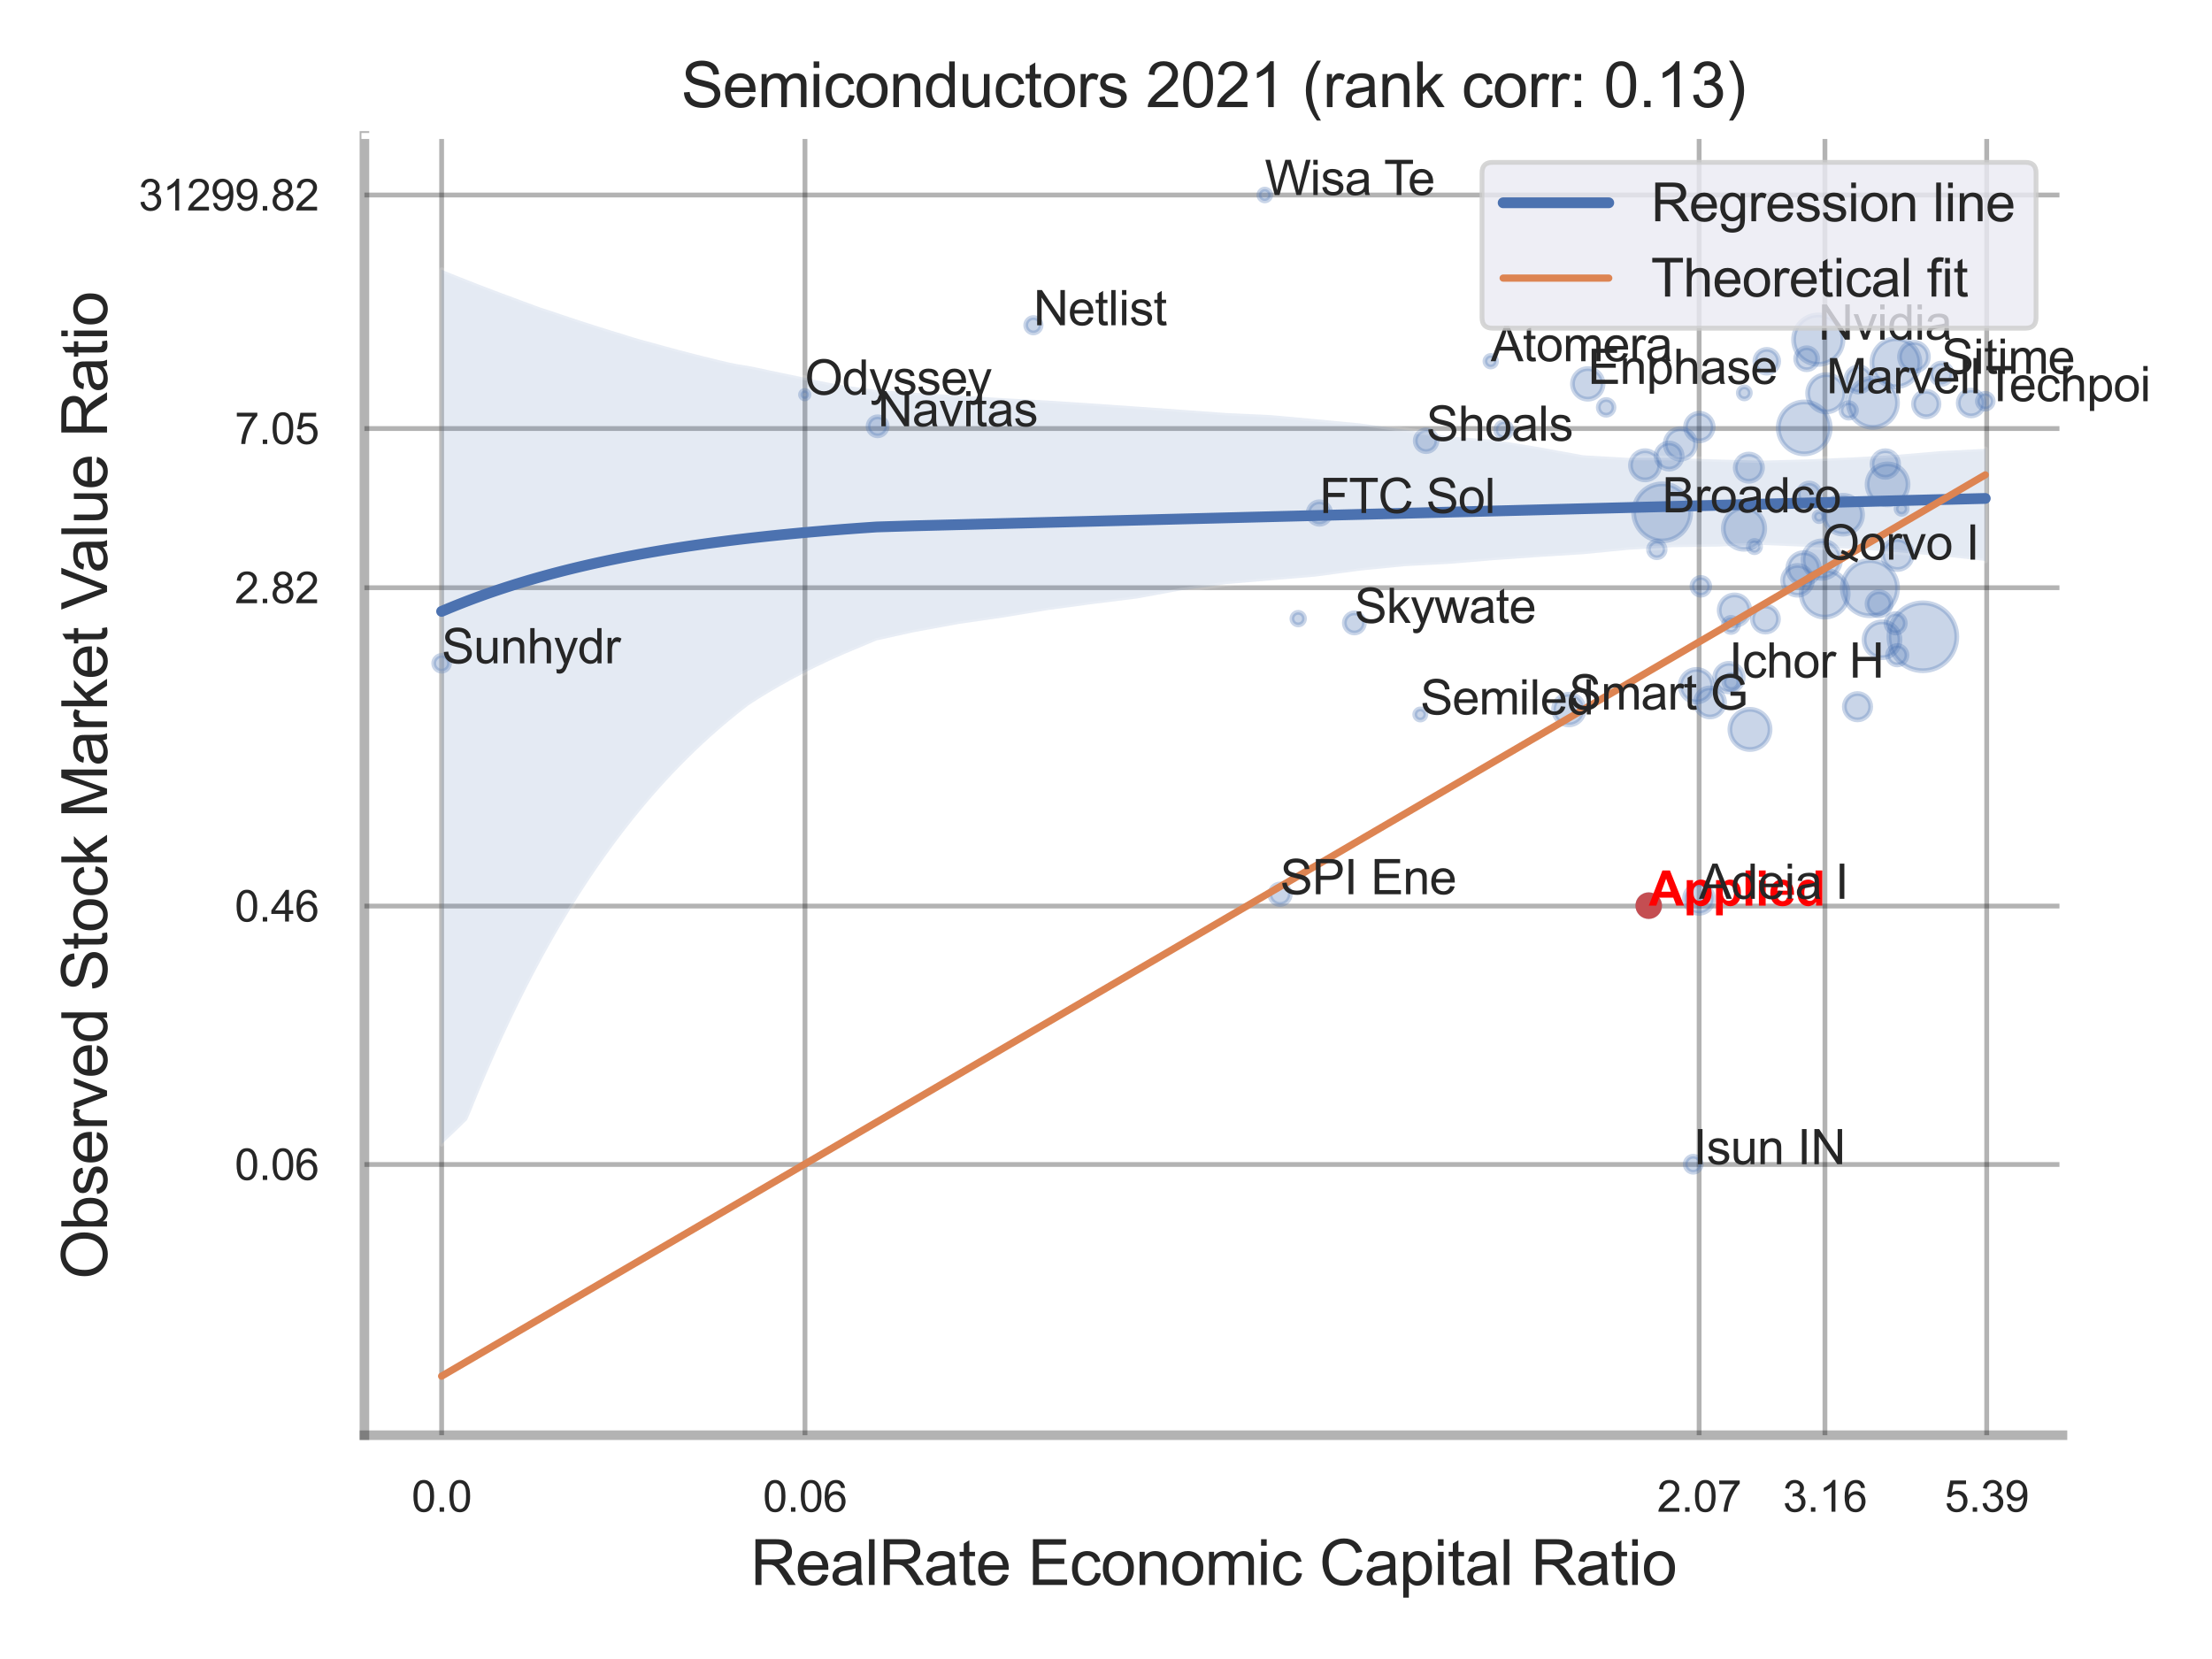 <?xml version="1.0" encoding="utf-8" standalone="no"?>
<!DOCTYPE svg PUBLIC "-//W3C//DTD SVG 1.1//EN"
  "http://www.w3.org/Graphics/SVG/1.1/DTD/svg11.dtd">
<svg xmlns:xlink="http://www.w3.org/1999/xlink" width="460.8pt" height="345.6pt" viewBox="0 0 460.8 345.6" xmlns="http://www.w3.org/2000/svg" version="1.1">
 <defs>
  <style type="text/css">*{stroke-linejoin: round; stroke-linecap: butt}</style>
 </defs>
 <g id="figure_1">
  <g id="patch_1">
   <path d="M 0 345.6 
L 460.8 345.6 
L 460.8 0 
L 0 0 
z
" style="fill: #ffffff"/>
  </g>
  <g id="axes_1">
   <g id="patch_2">
    <path d="M 75.915 298.98 
L 429.648 298.98 
L 429.648 28.32 
L 75.915 28.32 
z
" style="fill: #ffffff"/>
   </g>
   <g id="matplotlib.axis_1">
    <g id="xtick_1">
     <g id="line2d_1">
      <path d="M 91.999 298.98 
L 91.999 28.32 
" clip-path="url(#pa3c1f33657)" style="fill: none; stroke: #000000; stroke-opacity: 0.3; stroke-linecap: round"/>
     </g>
     <g id="text_1">
      <!-- 0.0 -->
      <g style="fill: #262626" transform="translate(85.744 314.922) scale(0.09 -0.09)">
       <defs>
        <path id="ArialMT-30" d="M 266 2259 
Q 266 3072 433 3567 
Q 600 4063 929 4331 
Q 1259 4600 1759 4600 
Q 2128 4600 2406 4451 
Q 2684 4303 2865 4023 
Q 3047 3744 3150 3342 
Q 3253 2941 3253 2259 
Q 3253 1453 3087 958 
Q 2922 463 2592 192 
Q 2263 -78 1759 -78 
Q 1097 -78 719 397 
Q 266 969 266 2259 
z
M 844 2259 
Q 844 1131 1108 757 
Q 1372 384 1759 384 
Q 2147 384 2411 759 
Q 2675 1134 2675 2259 
Q 2675 3391 2411 3762 
Q 2147 4134 1753 4134 
Q 1366 4134 1134 3806 
Q 844 3388 844 2259 
z
" transform="scale(0.016)"/>
        <path id="ArialMT-2e" d="M 581 0 
L 581 641 
L 1222 641 
L 1222 0 
L 581 0 
z
" transform="scale(0.016)"/>
       </defs>
       <use xlink:href="#ArialMT-30"/>
       <use xlink:href="#ArialMT-2e" x="55.615"/>
       <use xlink:href="#ArialMT-30" x="83.398"/>
      </g>
     </g>
    </g>
    <g id="xtick_2">
     <g id="line2d_2">
      <path d="M 167.691 298.98 
L 167.691 28.32 
" clip-path="url(#pa3c1f33657)" style="fill: none; stroke: #000000; stroke-opacity: 0.3; stroke-linecap: round"/>
     </g>
     <g id="text_2">
      <!-- 0.06 -->
      <g style="fill: #262626" transform="translate(158.933 314.922) scale(0.09 -0.09)">
       <defs>
        <path id="ArialMT-36" d="M 3184 3459 
L 2625 3416 
Q 2550 3747 2413 3897 
Q 2184 4138 1850 4138 
Q 1581 4138 1378 3988 
Q 1113 3794 959 3422 
Q 806 3050 800 2363 
Q 1003 2672 1297 2822 
Q 1591 2972 1913 2972 
Q 2475 2972 2870 2558 
Q 3266 2144 3266 1488 
Q 3266 1056 3080 686 
Q 2894 316 2569 119 
Q 2244 -78 1831 -78 
Q 1128 -78 684 439 
Q 241 956 241 2144 
Q 241 3472 731 4075 
Q 1159 4600 1884 4600 
Q 2425 4600 2770 4297 
Q 3116 3994 3184 3459 
z
M 888 1484 
Q 888 1194 1011 928 
Q 1134 663 1356 523 
Q 1578 384 1822 384 
Q 2178 384 2434 671 
Q 2691 959 2691 1453 
Q 2691 1928 2437 2201 
Q 2184 2475 1800 2475 
Q 1419 2475 1153 2201 
Q 888 1928 888 1484 
z
" transform="scale(0.016)"/>
       </defs>
       <use xlink:href="#ArialMT-30"/>
       <use xlink:href="#ArialMT-2e" x="55.615"/>
       <use xlink:href="#ArialMT-30" x="83.398"/>
       <use xlink:href="#ArialMT-36" x="139.014"/>
      </g>
     </g>
    </g>
    <g id="xtick_3">
     <g id="line2d_3">
      <path d="M 353.957 298.98 
L 353.957 28.32 
" clip-path="url(#pa3c1f33657)" style="fill: none; stroke: #000000; stroke-opacity: 0.3; stroke-linecap: round"/>
     </g>
     <g id="text_3">
      <!-- 2.07 -->
      <g style="fill: #262626" transform="translate(345.199 314.922) scale(0.09 -0.09)">
       <defs>
        <path id="ArialMT-32" d="M 3222 541 
L 3222 0 
L 194 0 
Q 188 203 259 391 
Q 375 700 629 1000 
Q 884 1300 1366 1694 
Q 2113 2306 2375 2664 
Q 2638 3022 2638 3341 
Q 2638 3675 2398 3904 
Q 2159 4134 1775 4134 
Q 1369 4134 1125 3890 
Q 881 3647 878 3216 
L 300 3275 
Q 359 3922 746 4261 
Q 1134 4600 1788 4600 
Q 2447 4600 2831 4234 
Q 3216 3869 3216 3328 
Q 3216 3053 3103 2787 
Q 2991 2522 2730 2228 
Q 2469 1934 1863 1422 
Q 1356 997 1212 845 
Q 1069 694 975 541 
L 3222 541 
z
" transform="scale(0.016)"/>
        <path id="ArialMT-37" d="M 303 3981 
L 303 4522 
L 3269 4522 
L 3269 4084 
Q 2831 3619 2401 2847 
Q 1972 2075 1738 1259 
Q 1569 684 1522 0 
L 944 0 
Q 953 541 1156 1306 
Q 1359 2072 1739 2783 
Q 2119 3494 2547 3981 
L 303 3981 
z
" transform="scale(0.016)"/>
       </defs>
       <use xlink:href="#ArialMT-32"/>
       <use xlink:href="#ArialMT-2e" x="55.615"/>
       <use xlink:href="#ArialMT-30" x="83.398"/>
       <use xlink:href="#ArialMT-37" x="139.014"/>
      </g>
     </g>
    </g>
    <g id="xtick_4">
     <g id="line2d_4">
      <path d="M 380.168 298.98 
L 380.168 28.32 
" clip-path="url(#pa3c1f33657)" style="fill: none; stroke: #000000; stroke-opacity: 0.3; stroke-linecap: round"/>
     </g>
     <g id="text_4">
      <!-- 3.16 -->
      <g style="fill: #262626" transform="translate(371.411 314.922) scale(0.09 -0.09)">
       <defs>
        <path id="ArialMT-33" d="M 269 1209 
L 831 1284 
Q 928 806 1161 595 
Q 1394 384 1728 384 
Q 2125 384 2398 659 
Q 2672 934 2672 1341 
Q 2672 1728 2419 1979 
Q 2166 2231 1775 2231 
Q 1616 2231 1378 2169 
L 1441 2663 
Q 1497 2656 1531 2656 
Q 1891 2656 2178 2843 
Q 2466 3031 2466 3422 
Q 2466 3731 2256 3934 
Q 2047 4138 1716 4138 
Q 1388 4138 1169 3931 
Q 950 3725 888 3313 
L 325 3413 
Q 428 3978 793 4289 
Q 1159 4600 1703 4600 
Q 2078 4600 2393 4439 
Q 2709 4278 2876 4000 
Q 3044 3722 3044 3409 
Q 3044 3113 2884 2869 
Q 2725 2625 2413 2481 
Q 2819 2388 3044 2092 
Q 3269 1797 3269 1353 
Q 3269 753 2831 336 
Q 2394 -81 1725 -81 
Q 1122 -81 723 278 
Q 325 638 269 1209 
z
" transform="scale(0.016)"/>
        <path id="ArialMT-31" d="M 2384 0 
L 1822 0 
L 1822 3584 
Q 1619 3391 1289 3197 
Q 959 3003 697 2906 
L 697 3450 
Q 1169 3672 1522 3987 
Q 1875 4303 2022 4600 
L 2384 4600 
L 2384 0 
z
" transform="scale(0.016)"/>
       </defs>
       <use xlink:href="#ArialMT-33"/>
       <use xlink:href="#ArialMT-2e" x="55.615"/>
       <use xlink:href="#ArialMT-31" x="83.398"/>
       <use xlink:href="#ArialMT-36" x="139.014"/>
      </g>
     </g>
    </g>
    <g id="xtick_5">
     <g id="line2d_5">
      <path d="M 413.869 298.98 
L 413.869 28.32 
" clip-path="url(#pa3c1f33657)" style="fill: none; stroke: #000000; stroke-opacity: 0.3; stroke-linecap: round"/>
     </g>
     <g id="text_5">
      <!-- 5.39 -->
      <g style="fill: #262626" transform="translate(405.112 314.922) scale(0.09 -0.09)">
       <defs>
        <path id="ArialMT-35" d="M 266 1200 
L 856 1250 
Q 922 819 1161 601 
Q 1400 384 1738 384 
Q 2144 384 2425 690 
Q 2706 997 2706 1503 
Q 2706 1984 2436 2262 
Q 2166 2541 1728 2541 
Q 1456 2541 1237 2417 
Q 1019 2294 894 2097 
L 366 2166 
L 809 4519 
L 3088 4519 
L 3088 3981 
L 1259 3981 
L 1013 2750 
Q 1425 3038 1878 3038 
Q 2478 3038 2890 2622 
Q 3303 2206 3303 1553 
Q 3303 931 2941 478 
Q 2500 -78 1738 -78 
Q 1113 -78 717 272 
Q 322 622 266 1200 
z
" transform="scale(0.016)"/>
        <path id="ArialMT-39" d="M 350 1059 
L 891 1109 
Q 959 728 1153 556 
Q 1347 384 1650 384 
Q 1909 384 2104 503 
Q 2300 622 2425 820 
Q 2550 1019 2634 1356 
Q 2719 1694 2719 2044 
Q 2719 2081 2716 2156 
Q 2547 1888 2255 1720 
Q 1963 1553 1622 1553 
Q 1053 1553 659 1965 
Q 266 2378 266 3053 
Q 266 3750 677 4175 
Q 1088 4600 1706 4600 
Q 2153 4600 2523 4359 
Q 2894 4119 3086 3673 
Q 3278 3228 3278 2384 
Q 3278 1506 3087 986 
Q 2897 466 2520 194 
Q 2144 -78 1638 -78 
Q 1100 -78 759 220 
Q 419 519 350 1059 
z
M 2653 3081 
Q 2653 3566 2395 3850 
Q 2138 4134 1775 4134 
Q 1400 4134 1122 3828 
Q 844 3522 844 3034 
Q 844 2597 1108 2323 
Q 1372 2050 1759 2050 
Q 2150 2050 2401 2323 
Q 2653 2597 2653 3081 
z
" transform="scale(0.016)"/>
       </defs>
       <use xlink:href="#ArialMT-35"/>
       <use xlink:href="#ArialMT-2e" x="55.615"/>
       <use xlink:href="#ArialMT-33" x="83.398"/>
       <use xlink:href="#ArialMT-39" x="139.014"/>
      </g>
     </g>
    </g>
    <g id="xtick_6"/>
    <g id="xtick_7"/>
    <g id="xtick_8"/>
    <g id="text_6">
     <!-- RealRate Economic Capital Ratio -->
     <g style="fill: #262626" transform="translate(156.323 330.174) scale(0.13 -0.13)">
      <defs>
       <path id="ArialMT-52" d="M 503 0 
L 503 4581 
L 2534 4581 
Q 3147 4581 3465 4457 
Q 3784 4334 3975 4021 
Q 4166 3709 4166 3331 
Q 4166 2844 3850 2509 
Q 3534 2175 2875 2084 
Q 3116 1969 3241 1856 
Q 3506 1613 3744 1247 
L 4541 0 
L 3778 0 
L 3172 953 
Q 2906 1366 2734 1584 
Q 2563 1803 2427 1890 
Q 2291 1978 2150 2013 
Q 2047 2034 1813 2034 
L 1109 2034 
L 1109 0 
L 503 0 
z
M 1109 2559 
L 2413 2559 
Q 2828 2559 3062 2645 
Q 3297 2731 3419 2920 
Q 3541 3109 3541 3331 
Q 3541 3656 3305 3865 
Q 3069 4075 2559 4075 
L 1109 4075 
L 1109 2559 
z
" transform="scale(0.016)"/>
       <path id="ArialMT-65" d="M 2694 1069 
L 3275 997 
Q 3138 488 2766 206 
Q 2394 -75 1816 -75 
Q 1088 -75 661 373 
Q 234 822 234 1631 
Q 234 2469 665 2931 
Q 1097 3394 1784 3394 
Q 2450 3394 2872 2941 
Q 3294 2488 3294 1666 
Q 3294 1616 3291 1516 
L 816 1516 
Q 847 969 1125 678 
Q 1403 388 1819 388 
Q 2128 388 2347 550 
Q 2566 713 2694 1069 
z
M 847 1978 
L 2700 1978 
Q 2663 2397 2488 2606 
Q 2219 2931 1791 2931 
Q 1403 2931 1139 2672 
Q 875 2413 847 1978 
z
" transform="scale(0.016)"/>
       <path id="ArialMT-61" d="M 2588 409 
Q 2275 144 1986 34 
Q 1697 -75 1366 -75 
Q 819 -75 525 192 
Q 231 459 231 875 
Q 231 1119 342 1320 
Q 453 1522 633 1644 
Q 813 1766 1038 1828 
Q 1203 1872 1538 1913 
Q 2219 1994 2541 2106 
Q 2544 2222 2544 2253 
Q 2544 2597 2384 2738 
Q 2169 2928 1744 2928 
Q 1347 2928 1158 2789 
Q 969 2650 878 2297 
L 328 2372 
Q 403 2725 575 2942 
Q 747 3159 1072 3276 
Q 1397 3394 1825 3394 
Q 2250 3394 2515 3294 
Q 2781 3194 2906 3042 
Q 3031 2891 3081 2659 
Q 3109 2516 3109 2141 
L 3109 1391 
Q 3109 606 3145 398 
Q 3181 191 3288 0 
L 2700 0 
Q 2613 175 2588 409 
z
M 2541 1666 
Q 2234 1541 1622 1453 
Q 1275 1403 1131 1340 
Q 988 1278 909 1158 
Q 831 1038 831 891 
Q 831 666 1001 516 
Q 1172 366 1500 366 
Q 1825 366 2078 508 
Q 2331 650 2450 897 
Q 2541 1088 2541 1459 
L 2541 1666 
z
" transform="scale(0.016)"/>
       <path id="ArialMT-6c" d="M 409 0 
L 409 4581 
L 972 4581 
L 972 0 
L 409 0 
z
" transform="scale(0.016)"/>
       <path id="ArialMT-74" d="M 1650 503 
L 1731 6 
Q 1494 -44 1306 -44 
Q 1000 -44 831 53 
Q 663 150 594 308 
Q 525 466 525 972 
L 525 2881 
L 113 2881 
L 113 3319 
L 525 3319 
L 525 4141 
L 1084 4478 
L 1084 3319 
L 1650 3319 
L 1650 2881 
L 1084 2881 
L 1084 941 
Q 1084 700 1114 631 
Q 1144 563 1211 522 
Q 1278 481 1403 481 
Q 1497 481 1650 503 
z
" transform="scale(0.016)"/>
       <path id="ArialMT-20" transform="scale(0.016)"/>
       <path id="ArialMT-45" d="M 506 0 
L 506 4581 
L 3819 4581 
L 3819 4041 
L 1113 4041 
L 1113 2638 
L 3647 2638 
L 3647 2100 
L 1113 2100 
L 1113 541 
L 3925 541 
L 3925 0 
L 506 0 
z
" transform="scale(0.016)"/>
       <path id="ArialMT-63" d="M 2588 1216 
L 3141 1144 
Q 3050 572 2676 248 
Q 2303 -75 1759 -75 
Q 1078 -75 664 370 
Q 250 816 250 1647 
Q 250 2184 428 2587 
Q 606 2991 970 3192 
Q 1334 3394 1763 3394 
Q 2303 3394 2647 3120 
Q 2991 2847 3088 2344 
L 2541 2259 
Q 2463 2594 2264 2762 
Q 2066 2931 1784 2931 
Q 1359 2931 1093 2626 
Q 828 2322 828 1663 
Q 828 994 1084 691 
Q 1341 388 1753 388 
Q 2084 388 2306 591 
Q 2528 794 2588 1216 
z
" transform="scale(0.016)"/>
       <path id="ArialMT-6f" d="M 213 1659 
Q 213 2581 725 3025 
Q 1153 3394 1769 3394 
Q 2453 3394 2887 2945 
Q 3322 2497 3322 1706 
Q 3322 1066 3130 698 
Q 2938 331 2570 128 
Q 2203 -75 1769 -75 
Q 1072 -75 642 372 
Q 213 819 213 1659 
z
M 791 1659 
Q 791 1022 1069 705 
Q 1347 388 1769 388 
Q 2188 388 2466 706 
Q 2744 1025 2744 1678 
Q 2744 2294 2464 2611 
Q 2184 2928 1769 2928 
Q 1347 2928 1069 2612 
Q 791 2297 791 1659 
z
" transform="scale(0.016)"/>
       <path id="ArialMT-6e" d="M 422 0 
L 422 3319 
L 928 3319 
L 928 2847 
Q 1294 3394 1984 3394 
Q 2284 3394 2536 3286 
Q 2788 3178 2913 3003 
Q 3038 2828 3088 2588 
Q 3119 2431 3119 2041 
L 3119 0 
L 2556 0 
L 2556 2019 
Q 2556 2363 2490 2533 
Q 2425 2703 2258 2804 
Q 2091 2906 1866 2906 
Q 1506 2906 1245 2678 
Q 984 2450 984 1813 
L 984 0 
L 422 0 
z
" transform="scale(0.016)"/>
       <path id="ArialMT-6d" d="M 422 0 
L 422 3319 
L 925 3319 
L 925 2853 
Q 1081 3097 1340 3245 
Q 1600 3394 1931 3394 
Q 2300 3394 2536 3241 
Q 2772 3088 2869 2813 
Q 3263 3394 3894 3394 
Q 4388 3394 4653 3120 
Q 4919 2847 4919 2278 
L 4919 0 
L 4359 0 
L 4359 2091 
Q 4359 2428 4304 2576 
Q 4250 2725 4106 2815 
Q 3963 2906 3769 2906 
Q 3419 2906 3187 2673 
Q 2956 2441 2956 1928 
L 2956 0 
L 2394 0 
L 2394 2156 
Q 2394 2531 2256 2718 
Q 2119 2906 1806 2906 
Q 1569 2906 1367 2781 
Q 1166 2656 1075 2415 
Q 984 2175 984 1722 
L 984 0 
L 422 0 
z
" transform="scale(0.016)"/>
       <path id="ArialMT-69" d="M 425 3934 
L 425 4581 
L 988 4581 
L 988 3934 
L 425 3934 
z
M 425 0 
L 425 3319 
L 988 3319 
L 988 0 
L 425 0 
z
" transform="scale(0.016)"/>
       <path id="ArialMT-43" d="M 3763 1606 
L 4369 1453 
Q 4178 706 3683 314 
Q 3188 -78 2472 -78 
Q 1731 -78 1267 223 
Q 803 525 561 1097 
Q 319 1669 319 2325 
Q 319 3041 592 3573 
Q 866 4106 1370 4382 
Q 1875 4659 2481 4659 
Q 3169 4659 3637 4309 
Q 4106 3959 4291 3325 
L 3694 3184 
Q 3534 3684 3231 3912 
Q 2928 4141 2469 4141 
Q 1941 4141 1586 3887 
Q 1231 3634 1087 3207 
Q 944 2781 944 2328 
Q 944 1744 1114 1308 
Q 1284 872 1643 656 
Q 2003 441 2422 441 
Q 2931 441 3284 734 
Q 3638 1028 3763 1606 
z
" transform="scale(0.016)"/>
       <path id="ArialMT-70" d="M 422 -1272 
L 422 3319 
L 934 3319 
L 934 2888 
Q 1116 3141 1344 3267 
Q 1572 3394 1897 3394 
Q 2322 3394 2647 3175 
Q 2972 2956 3137 2557 
Q 3303 2159 3303 1684 
Q 3303 1175 3120 767 
Q 2938 359 2589 142 
Q 2241 -75 1856 -75 
Q 1575 -75 1351 44 
Q 1128 163 984 344 
L 984 -1272 
L 422 -1272 
z
M 931 1641 
Q 931 1000 1190 694 
Q 1450 388 1819 388 
Q 2194 388 2461 705 
Q 2728 1022 2728 1688 
Q 2728 2322 2467 2637 
Q 2206 2953 1844 2953 
Q 1484 2953 1207 2617 
Q 931 2281 931 1641 
z
" transform="scale(0.016)"/>
      </defs>
      <use xlink:href="#ArialMT-52"/>
      <use xlink:href="#ArialMT-65" x="72.217"/>
      <use xlink:href="#ArialMT-61" x="127.832"/>
      <use xlink:href="#ArialMT-6c" x="183.447"/>
      <use xlink:href="#ArialMT-52" x="205.664"/>
      <use xlink:href="#ArialMT-61" x="277.881"/>
      <use xlink:href="#ArialMT-74" x="333.496"/>
      <use xlink:href="#ArialMT-65" x="361.279"/>
      <use xlink:href="#ArialMT-20" x="416.895"/>
      <use xlink:href="#ArialMT-45" x="444.678"/>
      <use xlink:href="#ArialMT-63" x="511.377"/>
      <use xlink:href="#ArialMT-6f" x="561.377"/>
      <use xlink:href="#ArialMT-6e" x="616.992"/>
      <use xlink:href="#ArialMT-6f" x="672.607"/>
      <use xlink:href="#ArialMT-6d" x="728.223"/>
      <use xlink:href="#ArialMT-69" x="811.523"/>
      <use xlink:href="#ArialMT-63" x="833.74"/>
      <use xlink:href="#ArialMT-20" x="883.74"/>
      <use xlink:href="#ArialMT-43" x="911.523"/>
      <use xlink:href="#ArialMT-61" x="983.74"/>
      <use xlink:href="#ArialMT-70" x="1039.355"/>
      <use xlink:href="#ArialMT-69" x="1094.971"/>
      <use xlink:href="#ArialMT-74" x="1117.188"/>
      <use xlink:href="#ArialMT-61" x="1144.971"/>
      <use xlink:href="#ArialMT-6c" x="1200.586"/>
      <use xlink:href="#ArialMT-20" x="1222.803"/>
      <use xlink:href="#ArialMT-52" x="1250.586"/>
      <use xlink:href="#ArialMT-61" x="1322.803"/>
      <use xlink:href="#ArialMT-74" x="1378.418"/>
      <use xlink:href="#ArialMT-69" x="1406.201"/>
      <use xlink:href="#ArialMT-6f" x="1428.418"/>
     </g>
    </g>
   </g>
   <g id="matplotlib.axis_2">
    <g id="ytick_1">
     <g id="line2d_6">
      <path d="M 75.915 242.583 
L 429.648 242.583 
" clip-path="url(#pa3c1f33657)" style="fill: none; stroke: #000000; stroke-opacity: 0.3; stroke-linecap: round"/>
     </g>
     <g id="text_7">
      <!-- 0.06 -->
      <g style="fill: #262626" transform="translate(48.9 245.804) scale(0.09 -0.09)">
       <use xlink:href="#ArialMT-30"/>
       <use xlink:href="#ArialMT-2e" x="55.615"/>
       <use xlink:href="#ArialMT-30" x="83.398"/>
       <use xlink:href="#ArialMT-36" x="139.014"/>
      </g>
     </g>
    </g>
    <g id="ytick_2">
     <g id="line2d_7">
      <path d="M 75.915 188.749 
L 429.648 188.749 
" clip-path="url(#pa3c1f33657)" style="fill: none; stroke: #000000; stroke-opacity: 0.3; stroke-linecap: round"/>
     </g>
     <g id="text_8">
      <!-- 0.46 -->
      <g style="fill: #262626" transform="translate(48.9 191.97) scale(0.09 -0.09)">
       <defs>
        <path id="ArialMT-34" d="M 2069 0 
L 2069 1097 
L 81 1097 
L 81 1613 
L 2172 4581 
L 2631 4581 
L 2631 1613 
L 3250 1613 
L 3250 1097 
L 2631 1097 
L 2631 0 
L 2069 0 
z
M 2069 1613 
L 2069 3678 
L 634 1613 
L 2069 1613 
z
" transform="scale(0.016)"/>
       </defs>
       <use xlink:href="#ArialMT-30"/>
       <use xlink:href="#ArialMT-2e" x="55.615"/>
       <use xlink:href="#ArialMT-34" x="83.398"/>
       <use xlink:href="#ArialMT-36" x="139.014"/>
      </g>
     </g>
    </g>
    <g id="ytick_3">
     <g id="line2d_8">
      <path d="M 75.915 122.431 
L 429.648 122.431 
" clip-path="url(#pa3c1f33657)" style="fill: none; stroke: #000000; stroke-opacity: 0.3; stroke-linecap: round"/>
     </g>
     <g id="text_9">
      <!-- 2.82 -->
      <g style="fill: #262626" transform="translate(48.9 125.652) scale(0.09 -0.09)">
       <defs>
        <path id="ArialMT-38" d="M 1131 2484 
Q 781 2613 612 2850 
Q 444 3088 444 3419 
Q 444 3919 803 4259 
Q 1163 4600 1759 4600 
Q 2359 4600 2725 4251 
Q 3091 3903 3091 3403 
Q 3091 3084 2923 2848 
Q 2756 2613 2416 2484 
Q 2838 2347 3058 2040 
Q 3278 1734 3278 1309 
Q 3278 722 2862 322 
Q 2447 -78 1769 -78 
Q 1091 -78 675 323 
Q 259 725 259 1325 
Q 259 1772 486 2073 
Q 713 2375 1131 2484 
z
M 1019 3438 
Q 1019 3113 1228 2906 
Q 1438 2700 1772 2700 
Q 2097 2700 2305 2904 
Q 2513 3109 2513 3406 
Q 2513 3716 2298 3927 
Q 2084 4138 1766 4138 
Q 1444 4138 1231 3931 
Q 1019 3725 1019 3438 
z
M 838 1322 
Q 838 1081 952 856 
Q 1066 631 1291 507 
Q 1516 384 1775 384 
Q 2178 384 2440 643 
Q 2703 903 2703 1303 
Q 2703 1709 2433 1975 
Q 2163 2241 1756 2241 
Q 1359 2241 1098 1978 
Q 838 1716 838 1322 
z
" transform="scale(0.016)"/>
       </defs>
       <use xlink:href="#ArialMT-32"/>
       <use xlink:href="#ArialMT-2e" x="55.615"/>
       <use xlink:href="#ArialMT-38" x="83.398"/>
       <use xlink:href="#ArialMT-32" x="139.014"/>
      </g>
     </g>
    </g>
    <g id="ytick_4">
     <g id="line2d_9">
      <path d="M 75.915 89.273 
L 429.648 89.273 
" clip-path="url(#pa3c1f33657)" style="fill: none; stroke: #000000; stroke-opacity: 0.3; stroke-linecap: round"/>
     </g>
     <g id="text_10">
      <!-- 7.05 -->
      <g style="fill: #262626" transform="translate(48.9 92.494) scale(0.09 -0.09)">
       <use xlink:href="#ArialMT-37"/>
       <use xlink:href="#ArialMT-2e" x="55.615"/>
       <use xlink:href="#ArialMT-30" x="83.398"/>
       <use xlink:href="#ArialMT-35" x="139.014"/>
      </g>
     </g>
    </g>
    <g id="ytick_5">
     <g id="line2d_10">
      <path d="M 75.915 40.626 
L 429.648 40.626 
" clip-path="url(#pa3c1f33657)" style="fill: none; stroke: #000000; stroke-opacity: 0.3; stroke-linecap: round"/>
     </g>
     <g id="text_11">
      <!-- 31299.82 -->
      <g style="fill: #262626" transform="translate(28.881 43.848) scale(0.09 -0.09)">
       <use xlink:href="#ArialMT-33"/>
       <use xlink:href="#ArialMT-31" x="55.615"/>
       <use xlink:href="#ArialMT-32" x="111.23"/>
       <use xlink:href="#ArialMT-39" x="166.846"/>
       <use xlink:href="#ArialMT-39" x="222.461"/>
       <use xlink:href="#ArialMT-2e" x="278.076"/>
       <use xlink:href="#ArialMT-38" x="305.859"/>
       <use xlink:href="#ArialMT-32" x="361.475"/>
      </g>
     </g>
    </g>
    <g id="ytick_6"/>
    <g id="ytick_7"/>
    <g id="ytick_8"/>
    <g id="ytick_9"/>
    <g id="ytick_10"/>
    <g id="text_12">
     <!-- Observed Stock Market Value Ratio -->
     <g style="fill: #262626" transform="translate(22.297 266.489) rotate(-90) scale(0.13 -0.13)">
      <defs>
       <path id="ArialMT-4f" d="M 309 2231 
Q 309 3372 921 4017 
Q 1534 4663 2503 4663 
Q 3138 4663 3647 4359 
Q 4156 4056 4423 3514 
Q 4691 2972 4691 2284 
Q 4691 1588 4409 1038 
Q 4128 488 3612 205 
Q 3097 -78 2500 -78 
Q 1853 -78 1343 234 
Q 834 547 571 1087 
Q 309 1628 309 2231 
z
M 934 2222 
Q 934 1394 1379 917 
Q 1825 441 2497 441 
Q 3181 441 3623 922 
Q 4066 1403 4066 2288 
Q 4066 2847 3877 3264 
Q 3688 3681 3323 3911 
Q 2959 4141 2506 4141 
Q 1863 4141 1398 3698 
Q 934 3256 934 2222 
z
" transform="scale(0.016)"/>
       <path id="ArialMT-62" d="M 941 0 
L 419 0 
L 419 4581 
L 981 4581 
L 981 2947 
Q 1338 3394 1891 3394 
Q 2197 3394 2470 3270 
Q 2744 3147 2920 2923 
Q 3097 2700 3197 2384 
Q 3297 2069 3297 1709 
Q 3297 856 2875 390 
Q 2453 -75 1863 -75 
Q 1275 -75 941 416 
L 941 0 
z
M 934 1684 
Q 934 1088 1097 822 
Q 1363 388 1816 388 
Q 2184 388 2453 708 
Q 2722 1028 2722 1663 
Q 2722 2313 2464 2622 
Q 2206 2931 1841 2931 
Q 1472 2931 1203 2611 
Q 934 2291 934 1684 
z
" transform="scale(0.016)"/>
       <path id="ArialMT-73" d="M 197 991 
L 753 1078 
Q 800 744 1014 566 
Q 1228 388 1613 388 
Q 2000 388 2187 545 
Q 2375 703 2375 916 
Q 2375 1106 2209 1216 
Q 2094 1291 1634 1406 
Q 1016 1563 777 1677 
Q 538 1791 414 1992 
Q 291 2194 291 2438 
Q 291 2659 392 2848 
Q 494 3038 669 3163 
Q 800 3259 1026 3326 
Q 1253 3394 1513 3394 
Q 1903 3394 2198 3281 
Q 2494 3169 2634 2976 
Q 2775 2784 2828 2463 
L 2278 2388 
Q 2241 2644 2061 2787 
Q 1881 2931 1553 2931 
Q 1166 2931 1000 2803 
Q 834 2675 834 2503 
Q 834 2394 903 2306 
Q 972 2216 1119 2156 
Q 1203 2125 1616 2013 
Q 2213 1853 2448 1751 
Q 2684 1650 2818 1456 
Q 2953 1263 2953 975 
Q 2953 694 2789 445 
Q 2625 197 2315 61 
Q 2006 -75 1616 -75 
Q 969 -75 630 194 
Q 291 463 197 991 
z
" transform="scale(0.016)"/>
       <path id="ArialMT-72" d="M 416 0 
L 416 3319 
L 922 3319 
L 922 2816 
Q 1116 3169 1280 3281 
Q 1444 3394 1641 3394 
Q 1925 3394 2219 3213 
L 2025 2691 
Q 1819 2813 1613 2813 
Q 1428 2813 1281 2702 
Q 1134 2591 1072 2394 
Q 978 2094 978 1738 
L 978 0 
L 416 0 
z
" transform="scale(0.016)"/>
       <path id="ArialMT-76" d="M 1344 0 
L 81 3319 
L 675 3319 
L 1388 1331 
Q 1503 1009 1600 663 
Q 1675 925 1809 1294 
L 2547 3319 
L 3125 3319 
L 1869 0 
L 1344 0 
z
" transform="scale(0.016)"/>
       <path id="ArialMT-64" d="M 2575 0 
L 2575 419 
Q 2259 -75 1647 -75 
Q 1250 -75 917 144 
Q 584 363 401 755 
Q 219 1147 219 1656 
Q 219 2153 384 2558 
Q 550 2963 881 3178 
Q 1213 3394 1622 3394 
Q 1922 3394 2156 3267 
Q 2391 3141 2538 2938 
L 2538 4581 
L 3097 4581 
L 3097 0 
L 2575 0 
z
M 797 1656 
Q 797 1019 1065 703 
Q 1334 388 1700 388 
Q 2069 388 2326 689 
Q 2584 991 2584 1609 
Q 2584 2291 2321 2609 
Q 2059 2928 1675 2928 
Q 1300 2928 1048 2622 
Q 797 2316 797 1656 
z
" transform="scale(0.016)"/>
       <path id="ArialMT-53" d="M 288 1472 
L 859 1522 
Q 900 1178 1048 958 
Q 1197 738 1509 602 
Q 1822 466 2213 466 
Q 2559 466 2825 569 
Q 3091 672 3220 851 
Q 3350 1031 3350 1244 
Q 3350 1459 3225 1620 
Q 3100 1781 2813 1891 
Q 2628 1963 1997 2114 
Q 1366 2266 1113 2400 
Q 784 2572 623 2826 
Q 463 3081 463 3397 
Q 463 3744 659 4045 
Q 856 4347 1234 4503 
Q 1613 4659 2075 4659 
Q 2584 4659 2973 4495 
Q 3363 4331 3572 4012 
Q 3781 3694 3797 3291 
L 3216 3247 
Q 3169 3681 2898 3903 
Q 2628 4125 2100 4125 
Q 1550 4125 1298 3923 
Q 1047 3722 1047 3438 
Q 1047 3191 1225 3031 
Q 1400 2872 2139 2705 
Q 2878 2538 3153 2413 
Q 3553 2228 3743 1945 
Q 3934 1663 3934 1294 
Q 3934 928 3725 604 
Q 3516 281 3123 101 
Q 2731 -78 2241 -78 
Q 1619 -78 1198 103 
Q 778 284 539 648 
Q 300 1013 288 1472 
z
" transform="scale(0.016)"/>
       <path id="ArialMT-6b" d="M 425 0 
L 425 4581 
L 988 4581 
L 988 1969 
L 2319 3319 
L 3047 3319 
L 1778 2088 
L 3175 0 
L 2481 0 
L 1384 1697 
L 988 1316 
L 988 0 
L 425 0 
z
" transform="scale(0.016)"/>
       <path id="ArialMT-4d" d="M 475 0 
L 475 4581 
L 1388 4581 
L 2472 1338 
Q 2622 884 2691 659 
Q 2769 909 2934 1394 
L 4031 4581 
L 4847 4581 
L 4847 0 
L 4263 0 
L 4263 3834 
L 2931 0 
L 2384 0 
L 1059 3900 
L 1059 0 
L 475 0 
z
" transform="scale(0.016)"/>
       <path id="ArialMT-56" d="M 1803 0 
L 28 4581 
L 684 4581 
L 1875 1253 
Q 2019 853 2116 503 
Q 2222 878 2363 1253 
L 3600 4581 
L 4219 4581 
L 2425 0 
L 1803 0 
z
" transform="scale(0.016)"/>
       <path id="ArialMT-75" d="M 2597 0 
L 2597 488 
Q 2209 -75 1544 -75 
Q 1250 -75 995 37 
Q 741 150 617 320 
Q 494 491 444 738 
Q 409 903 409 1263 
L 409 3319 
L 972 3319 
L 972 1478 
Q 972 1038 1006 884 
Q 1059 663 1231 536 
Q 1403 409 1656 409 
Q 1909 409 2131 539 
Q 2353 669 2445 892 
Q 2538 1116 2538 1541 
L 2538 3319 
L 3100 3319 
L 3100 0 
L 2597 0 
z
" transform="scale(0.016)"/>
      </defs>
      <use xlink:href="#ArialMT-4f"/>
      <use xlink:href="#ArialMT-62" x="77.783"/>
      <use xlink:href="#ArialMT-73" x="133.398"/>
      <use xlink:href="#ArialMT-65" x="183.398"/>
      <use xlink:href="#ArialMT-72" x="239.014"/>
      <use xlink:href="#ArialMT-76" x="272.314"/>
      <use xlink:href="#ArialMT-65" x="322.314"/>
      <use xlink:href="#ArialMT-64" x="377.93"/>
      <use xlink:href="#ArialMT-20" x="433.545"/>
      <use xlink:href="#ArialMT-53" x="461.328"/>
      <use xlink:href="#ArialMT-74" x="528.027"/>
      <use xlink:href="#ArialMT-6f" x="555.811"/>
      <use xlink:href="#ArialMT-63" x="611.426"/>
      <use xlink:href="#ArialMT-6b" x="661.426"/>
      <use xlink:href="#ArialMT-20" x="711.426"/>
      <use xlink:href="#ArialMT-4d" x="739.209"/>
      <use xlink:href="#ArialMT-61" x="822.51"/>
      <use xlink:href="#ArialMT-72" x="878.125"/>
      <use xlink:href="#ArialMT-6b" x="911.426"/>
      <use xlink:href="#ArialMT-65" x="961.426"/>
      <use xlink:href="#ArialMT-74" x="1017.041"/>
      <use xlink:href="#ArialMT-20" x="1044.824"/>
      <use xlink:href="#ArialMT-56" x="1072.607"/>
      <use xlink:href="#ArialMT-61" x="1131.932"/>
      <use xlink:href="#ArialMT-6c" x="1187.547"/>
      <use xlink:href="#ArialMT-75" x="1209.764"/>
      <use xlink:href="#ArialMT-65" x="1265.379"/>
      <use xlink:href="#ArialMT-20" x="1320.994"/>
      <use xlink:href="#ArialMT-52" x="1348.777"/>
      <use xlink:href="#ArialMT-61" x="1420.994"/>
      <use xlink:href="#ArialMT-74" x="1476.609"/>
      <use xlink:href="#ArialMT-69" x="1504.393"/>
      <use xlink:href="#ArialMT-6f" x="1526.609"/>
     </g>
    </g>
   </g>
   <g id="PathCollection_1">
    <path d="M 394.956 80.554 
C 396.282 80.554 397.553 80.027 398.49 79.09 
C 399.428 78.153 399.954 76.881 399.954 75.556 
C 399.954 74.23 399.428 72.959 398.49 72.022 
C 397.553 71.084 396.282 70.558 394.956 70.558 
C 393.631 70.558 392.359 71.084 391.422 72.022 
C 390.485 72.959 389.958 74.23 389.958 75.556 
C 389.958 76.881 390.485 78.153 391.422 79.09 
C 392.359 80.027 393.631 80.554 394.956 80.554 
z
" clip-path="url(#pa3c1f33657)" style="fill: #4c72b0; fill-opacity: 0.3; stroke: #4c72b0; stroke-opacity: 0.3"/>
    <path d="M 383.96 111.269 
C 385.032 111.269 386.06 110.844 386.818 110.086 
C 387.576 109.328 388.001 108.3 388.001 107.228 
C 388.001 106.157 387.576 105.129 386.818 104.371 
C 386.06 103.613 385.032 103.187 383.96 103.187 
C 382.889 103.187 381.861 103.613 381.103 104.371 
C 380.345 105.129 379.919 106.157 379.919 107.228 
C 379.919 108.3 380.345 109.328 381.103 110.086 
C 381.861 110.844 382.889 111.269 383.96 111.269 
z
" clip-path="url(#pa3c1f33657)" style="fill: #4c72b0; fill-opacity: 0.3; stroke: #4c72b0; stroke-opacity: 0.3"/>
    <path d="M 380.121 128.553 
C 381.418 128.553 382.662 128.038 383.58 127.121 
C 384.497 126.203 385.012 124.959 385.012 123.662 
C 385.012 122.365 384.497 121.121 383.58 120.203 
C 382.662 119.286 381.418 118.771 380.121 118.771 
C 378.824 118.771 377.58 119.286 376.662 120.203 
C 375.745 121.121 375.23 122.365 375.23 123.662 
C 375.23 124.959 375.745 126.203 376.662 127.121 
C 377.58 128.038 378.824 128.553 380.121 128.553 
z
" clip-path="url(#pa3c1f33657)" style="fill: #4c72b0; fill-opacity: 0.3; stroke: #4c72b0; stroke-opacity: 0.3"/>
    <path d="M 375.856 94.548 
C 377.29 94.548 378.666 93.978 379.681 92.963 
C 380.695 91.949 381.265 90.573 381.265 89.139 
C 381.265 87.704 380.695 86.328 379.681 85.314 
C 378.666 84.3 377.29 83.73 375.856 83.73 
C 374.421 83.73 373.045 84.3 372.031 85.314 
C 371.017 86.328 370.447 87.704 370.447 89.139 
C 370.447 90.573 371.017 91.949 372.031 92.963 
C 373.045 93.978 374.421 94.548 375.856 94.548 
z
" clip-path="url(#pa3c1f33657)" style="fill: #4c72b0; fill-opacity: 0.3; stroke: #4c72b0; stroke-opacity: 0.3"/>
    <path d="M 375.734 121.723 
C 376.609 121.723 377.447 121.376 378.066 120.757 
C 378.684 120.139 379.031 119.301 379.031 118.426 
C 379.031 117.552 378.684 116.713 378.066 116.095 
C 377.447 115.477 376.609 115.129 375.734 115.129 
C 374.86 115.129 374.021 115.477 373.403 116.095 
C 372.785 116.713 372.437 117.552 372.437 118.426 
C 372.437 119.301 372.785 120.139 373.403 120.757 
C 374.021 121.376 374.86 121.723 375.734 121.723 
z
" clip-path="url(#pa3c1f33657)" style="fill: #4c72b0; fill-opacity: 0.3; stroke: #4c72b0; stroke-opacity: 0.3"/>
    <path d="M 400.57 139.72 
C 402.445 139.72 404.244 138.975 405.57 137.649 
C 406.896 136.323 407.641 134.525 407.641 132.649 
C 407.641 130.774 406.896 128.975 405.57 127.649 
C 404.244 126.323 402.445 125.578 400.57 125.578 
C 398.695 125.578 396.896 126.323 395.57 127.649 
C 394.244 128.975 393.499 130.774 393.499 132.649 
C 393.499 134.525 394.244 136.323 395.57 137.649 
C 396.896 138.975 398.695 139.72 400.57 139.72 
z
" clip-path="url(#pa3c1f33657)" style="fill: #4c72b0; fill-opacity: 0.3; stroke: #4c72b0; stroke-opacity: 0.3"/>
    <path d="M 395.271 118.633 
C 396.097 118.633 396.89 118.305 397.474 117.721 
C 398.058 117.136 398.387 116.344 398.387 115.517 
C 398.387 114.691 398.058 113.898 397.474 113.314 
C 396.89 112.73 396.097 112.401 395.271 112.401 
C 394.444 112.401 393.652 112.73 393.067 113.314 
C 392.483 113.898 392.155 114.691 392.155 115.517 
C 392.155 116.344 392.483 117.136 393.067 117.721 
C 393.652 118.305 394.444 118.633 395.271 118.633 
z
" clip-path="url(#pa3c1f33657)" style="fill: #4c72b0; fill-opacity: 0.3; stroke: #4c72b0; stroke-opacity: 0.3"/>
    <path d="M 401.271 86.816 
C 401.974 86.816 402.649 86.537 403.147 86.039 
C 403.645 85.542 403.924 84.867 403.924 84.163 
C 403.924 83.459 403.645 82.784 403.147 82.286 
C 402.649 81.789 401.974 81.509 401.271 81.509 
C 400.567 81.509 399.892 81.789 399.394 82.286 
C 398.897 82.784 398.617 83.459 398.617 84.163 
C 398.617 84.867 398.897 85.542 399.394 86.039 
C 399.892 86.537 400.567 86.816 401.271 86.816 
z
" clip-path="url(#pa3c1f33657)" style="fill: #4c72b0; fill-opacity: 0.3; stroke: #4c72b0; stroke-opacity: 0.3"/>
    <path d="M 396.138 107.142 
C 396.446 107.142 396.741 107.02 396.958 106.802 
C 397.176 106.585 397.298 106.289 397.298 105.982 
C 397.298 105.674 397.176 105.379 396.958 105.162 
C 396.741 104.944 396.446 104.822 396.138 104.822 
C 395.831 104.822 395.535 104.944 395.318 105.162 
C 395.1 105.379 394.978 105.674 394.978 105.982 
C 394.978 106.289 395.1 106.585 395.318 106.802 
C 395.535 107.02 395.831 107.142 396.138 107.142 
z
" clip-path="url(#pa3c1f33657)" style="fill: #4c72b0; fill-opacity: 0.3; stroke: #4c72b0; stroke-opacity: 0.3"/>
    <path d="M 390.159 89.024 
C 391.519 89.024 392.823 88.484 393.784 87.523 
C 394.745 86.561 395.285 85.258 395.285 83.898 
C 395.285 82.539 394.745 81.235 393.784 80.274 
C 392.823 79.313 391.519 78.773 390.159 78.773 
C 388.8 78.773 387.496 79.313 386.535 80.274 
C 385.574 81.235 385.034 82.539 385.034 83.898 
C 385.034 85.258 385.574 86.561 386.535 87.523 
C 387.496 88.484 388.8 89.024 390.159 89.024 
z
" clip-path="url(#pa3c1f33657)" style="fill: #4c72b0; fill-opacity: 0.3; stroke: #4c72b0; stroke-opacity: 0.3"/>
    <path d="M 389.542 128.275 
C 391.067 128.275 392.529 127.669 393.608 126.591 
C 394.686 125.512 395.292 124.049 395.292 122.524 
C 395.292 120.999 394.686 119.536 393.608 118.458 
C 392.529 117.38 391.067 116.774 389.542 116.774 
C 388.016 116.774 386.554 117.38 385.475 118.458 
C 384.397 119.536 383.791 120.999 383.791 122.524 
C 383.791 124.049 384.397 125.512 385.475 126.591 
C 386.554 127.669 388.016 128.275 389.542 128.275 
z
" clip-path="url(#pa3c1f33657)" style="fill: #4c72b0; fill-opacity: 0.3; stroke: #4c72b0; stroke-opacity: 0.3"/>
    <path d="M 334.588 86.498 
C 335.022 86.498 335.438 86.326 335.744 86.019 
C 336.051 85.713 336.223 85.297 336.223 84.863 
C 336.223 84.429 336.051 84.014 335.744 83.707 
C 335.438 83.4 335.022 83.228 334.588 83.228 
C 334.154 83.228 333.738 83.4 333.432 83.707 
C 333.125 84.014 332.953 84.429 332.953 84.863 
C 332.953 85.297 333.125 85.713 333.432 86.019 
C 333.738 86.326 334.154 86.498 334.588 86.498 
z
" clip-path="url(#pa3c1f33657)" style="fill: #4c72b0; fill-opacity: 0.3; stroke: #4c72b0; stroke-opacity: 0.3"/>
    <path d="M 394.896 131.857 
C 395.431 131.857 395.943 131.645 396.321 131.267 
C 396.699 130.889 396.911 130.376 396.911 129.842 
C 396.911 129.307 396.699 128.795 396.321 128.417 
C 395.943 128.039 395.431 127.827 394.896 127.827 
C 394.362 127.827 393.849 128.039 393.471 128.417 
C 393.094 128.795 392.881 129.307 392.881 129.842 
C 392.881 130.376 393.094 130.889 393.471 131.267 
C 393.849 131.645 394.362 131.857 394.896 131.857 
z
" clip-path="url(#pa3c1f33657)" style="fill: #4c72b0; fill-opacity: 0.3; stroke: #4c72b0; stroke-opacity: 0.3"/>
    <path d="M 386.953 149.965 
C 387.681 149.965 388.38 149.676 388.894 149.161 
C 389.409 148.646 389.698 147.948 389.698 147.22 
C 389.698 146.492 389.409 145.794 388.894 145.279 
C 388.38 144.764 387.681 144.475 386.953 144.475 
C 386.226 144.475 385.527 144.764 385.013 145.279 
C 384.498 145.794 384.209 146.492 384.209 147.22 
C 384.209 147.948 384.498 148.646 385.013 149.161 
C 385.527 149.676 386.226 149.965 386.953 149.965 
z
" clip-path="url(#pa3c1f33657)" style="fill: #4c72b0; fill-opacity: 0.3; stroke: #4c72b0; stroke-opacity: 0.3"/>
    <path d="M 350.06 95.663 
C 350.9 95.663 351.707 95.329 352.301 94.734 
C 352.896 94.14 353.23 93.334 353.23 92.493 
C 353.23 91.653 352.896 90.846 352.301 90.252 
C 351.707 89.658 350.9 89.324 350.06 89.324 
C 349.219 89.324 348.413 89.658 347.819 90.252 
C 347.224 90.846 346.89 91.653 346.89 92.493 
C 346.89 93.334 347.224 94.14 347.819 94.734 
C 348.413 95.329 349.219 95.663 350.06 95.663 
z
" clip-path="url(#pa3c1f33657)" style="fill: #4c72b0; fill-opacity: 0.3; stroke: #4c72b0; stroke-opacity: 0.3"/>
    <path d="M 393.216 105.169 
C 394.347 105.169 395.432 104.72 396.231 103.92 
C 397.031 103.121 397.48 102.036 397.48 100.905 
C 397.48 99.774 397.031 98.69 396.231 97.89 
C 395.432 97.091 394.347 96.641 393.216 96.641 
C 392.085 96.641 391.001 97.091 390.201 97.89 
C 389.402 98.69 388.952 99.774 388.952 100.905 
C 388.952 102.036 389.402 103.121 390.201 103.92 
C 391.001 104.72 392.085 105.169 393.216 105.169 
z
" clip-path="url(#pa3c1f33657)" style="fill: #4c72b0; fill-opacity: 0.3; stroke: #4c72b0; stroke-opacity: 0.3"/>
    <path d="M 410.622 86.64 
C 411.335 86.64 412.018 86.356 412.522 85.852 
C 413.026 85.349 413.309 84.665 413.309 83.952 
C 413.309 83.24 413.026 82.556 412.522 82.052 
C 412.018 81.548 411.335 81.265 410.622 81.265 
C 409.909 81.265 409.226 81.548 408.722 82.052 
C 408.218 82.556 407.935 83.24 407.935 83.952 
C 407.935 84.665 408.218 85.349 408.722 85.852 
C 409.226 86.356 409.909 86.64 410.622 86.64 
z
" clip-path="url(#pa3c1f33657)" style="fill: #4c72b0; fill-opacity: 0.3; stroke: #4c72b0; stroke-opacity: 0.3"/>
    <path d="M 368.054 77.74 
C 368.711 77.74 369.341 77.479 369.806 77.015 
C 370.27 76.55 370.531 75.92 370.531 75.263 
C 370.531 74.606 370.27 73.975 369.806 73.511 
C 369.341 73.046 368.711 72.785 368.054 72.785 
C 367.396 72.785 366.766 73.046 366.302 73.511 
C 365.837 73.975 365.576 74.606 365.576 75.263 
C 365.576 75.92 365.837 76.55 366.302 77.015 
C 366.766 77.479 367.396 77.74 368.054 77.74 
z
" clip-path="url(#pa3c1f33657)" style="fill: #4c72b0; fill-opacity: 0.3; stroke: #4c72b0; stroke-opacity: 0.3"/>
    <path d="M 387.182 81.674 
C 387.882 81.674 388.554 81.396 389.049 80.9 
C 389.545 80.405 389.823 79.733 389.823 79.033 
C 389.823 78.333 389.545 77.661 389.049 77.166 
C 388.554 76.67 387.882 76.392 387.182 76.392 
C 386.482 76.392 385.81 76.67 385.314 77.166 
C 384.819 77.661 384.541 78.333 384.541 79.033 
C 384.541 79.733 384.819 80.405 385.314 80.9 
C 385.81 81.396 386.482 81.674 387.182 81.674 
z
" clip-path="url(#pa3c1f33657)" style="fill: #4c72b0; fill-opacity: 0.3; stroke: #4c72b0; stroke-opacity: 0.3"/>
    <path d="M 361.328 130.304 
C 362.173 130.304 362.984 129.968 363.581 129.371 
C 364.179 128.774 364.514 127.963 364.514 127.118 
C 364.514 126.273 364.179 125.463 363.581 124.865 
C 362.984 124.268 362.173 123.932 361.328 123.932 
C 360.483 123.932 359.673 124.268 359.076 124.865 
C 358.478 125.463 358.142 126.273 358.142 127.118 
C 358.142 127.963 358.478 128.774 359.076 129.371 
C 359.673 129.968 360.483 130.304 361.328 130.304 
z
" clip-path="url(#pa3c1f33657)" style="fill: #4c72b0; fill-opacity: 0.3; stroke: #4c72b0; stroke-opacity: 0.3"/>
    <path d="M 270.437 130.182 
C 270.785 130.182 271.119 130.044 271.365 129.798 
C 271.611 129.552 271.749 129.219 271.749 128.871 
C 271.749 128.523 271.611 128.19 271.365 127.944 
C 271.119 127.698 270.785 127.56 270.437 127.56 
C 270.09 127.56 269.756 127.698 269.51 127.944 
C 269.264 128.19 269.126 128.523 269.126 128.871 
C 269.126 129.219 269.264 129.552 269.51 129.798 
C 269.756 130.044 270.09 130.182 270.437 130.182 
z
" clip-path="url(#pa3c1f33657)" style="fill: #4c72b0; fill-opacity: 0.3; stroke: #4c72b0; stroke-opacity: 0.3"/>
    <path d="M 360.682 143.643 
C 361.096 143.643 361.493 143.479 361.785 143.186 
C 362.078 142.894 362.242 142.497 362.242 142.083 
C 362.242 141.67 362.078 141.273 361.785 140.98 
C 361.493 140.688 361.096 140.524 360.682 140.524 
C 360.269 140.524 359.872 140.688 359.58 140.98 
C 359.287 141.273 359.123 141.67 359.123 142.083 
C 359.123 142.497 359.287 142.894 359.58 143.186 
C 359.872 143.479 360.269 143.643 360.682 143.643 
z
" clip-path="url(#pa3c1f33657)" style="fill: #4c72b0; fill-opacity: 0.3; stroke: #4c72b0; stroke-opacity: 0.3"/>
    <path d="M 365.485 115.131 
C 365.822 115.131 366.145 114.997 366.384 114.758 
C 366.622 114.52 366.756 114.196 366.756 113.859 
C 366.756 113.522 366.622 113.199 366.384 112.961 
C 366.145 112.722 365.822 112.588 365.485 112.588 
C 365.148 112.588 364.824 112.722 364.586 112.961 
C 364.348 113.199 364.214 113.522 364.214 113.859 
C 364.214 114.196 364.348 114.52 364.586 114.758 
C 364.824 114.997 365.148 115.131 365.485 115.131 
z
" clip-path="url(#pa3c1f33657)" style="fill: #4c72b0; fill-opacity: 0.3; stroke: #4c72b0; stroke-opacity: 0.3"/>
    <path d="M 342.701 99.966 
C 343.506 99.966 344.279 99.646 344.848 99.076 
C 345.418 98.507 345.738 97.734 345.738 96.928 
C 345.738 96.123 345.418 95.35 344.848 94.781 
C 344.279 94.211 343.506 93.891 342.701 93.891 
C 341.895 93.891 341.123 94.211 340.553 94.781 
C 339.983 95.35 339.663 96.123 339.663 96.928 
C 339.663 97.734 339.983 98.507 340.553 99.076 
C 341.123 99.646 341.895 99.966 342.701 99.966 
z
" clip-path="url(#pa3c1f33657)" style="fill: #4c72b0; fill-opacity: 0.3; stroke: #4c72b0; stroke-opacity: 0.3"/>
    <path d="M 374.458 123.992 
C 375.279 123.992 376.067 123.666 376.648 123.085 
C 377.228 122.504 377.554 121.717 377.554 120.896 
C 377.554 120.074 377.228 119.287 376.648 118.706 
C 376.067 118.125 375.279 117.799 374.458 117.799 
C 373.637 117.799 372.849 118.125 372.268 118.706 
C 371.688 119.287 371.361 120.074 371.361 120.896 
C 371.361 121.717 371.688 122.504 372.268 123.085 
C 372.849 123.666 373.637 123.992 374.458 123.992 
z
" clip-path="url(#pa3c1f33657)" style="fill: #4c72b0; fill-opacity: 0.3; stroke: #4c72b0; stroke-opacity: 0.3"/>
    <path d="M 364.315 100.257 
C 365.068 100.257 365.789 99.958 366.321 99.426 
C 366.853 98.894 367.152 98.172 367.152 97.42 
C 367.152 96.667 366.853 95.946 366.321 95.413 
C 365.789 94.881 365.068 94.583 364.315 94.583 
C 363.563 94.583 362.841 94.881 362.309 95.413 
C 361.777 95.946 361.478 96.667 361.478 97.42 
C 361.478 98.172 361.777 98.894 362.309 99.426 
C 362.841 99.958 363.563 100.257 364.315 100.257 
z
" clip-path="url(#pa3c1f33657)" style="fill: #4c72b0; fill-opacity: 0.3; stroke: #4c72b0; stroke-opacity: 0.3"/>
    <path d="M 356.217 149.353 
C 357.019 149.353 357.789 149.034 358.357 148.467 
C 358.924 147.899 359.243 147.129 359.243 146.326 
C 359.243 145.524 358.924 144.754 358.357 144.186 
C 357.789 143.619 357.019 143.3 356.217 143.3 
C 355.414 143.3 354.644 143.619 354.076 144.186 
C 353.509 144.754 353.19 145.524 353.19 146.326 
C 353.19 147.129 353.509 147.899 354.076 148.467 
C 354.644 149.034 355.414 149.353 356.217 149.353 
z
" clip-path="url(#pa3c1f33657)" style="fill: #4c72b0; fill-opacity: 0.3; stroke: #4c72b0; stroke-opacity: 0.3"/>
    <path d="M 392.746 99.431 
C 393.481 99.431 394.185 99.139 394.704 98.62 
C 395.223 98.101 395.515 97.396 395.515 96.662 
C 395.515 95.928 395.223 95.224 394.704 94.704 
C 394.185 94.185 393.481 93.893 392.746 93.893 
C 392.012 93.893 391.308 94.185 390.789 94.704 
C 390.269 95.224 389.978 95.928 389.978 96.662 
C 389.978 97.396 390.269 98.101 390.789 98.62 
C 391.308 99.139 392.012 99.431 392.746 99.431 
z
" clip-path="url(#pa3c1f33657)" style="fill: #4c72b0; fill-opacity: 0.3; stroke: #4c72b0; stroke-opacity: 0.3"/>
    <path d="M 345.146 116.184 
C 345.604 116.184 346.043 116.002 346.366 115.679 
C 346.69 115.355 346.872 114.917 346.872 114.459 
C 346.872 114.002 346.69 113.563 346.366 113.239 
C 346.043 112.916 345.604 112.734 345.146 112.734 
C 344.689 112.734 344.25 112.916 343.927 113.239 
C 343.603 113.563 343.421 114.002 343.421 114.459 
C 343.421 114.917 343.603 115.355 343.927 115.679 
C 344.25 116.002 344.689 116.184 345.146 116.184 
z
" clip-path="url(#pa3c1f33657)" style="fill: #4c72b0; fill-opacity: 0.3; stroke: #4c72b0; stroke-opacity: 0.3"/>
    <path d="M 378.786 75.9 
C 380.151 75.9 381.461 75.358 382.426 74.392 
C 383.391 73.427 383.934 72.117 383.934 70.752 
C 383.934 69.387 383.391 68.078 382.426 67.112 
C 381.461 66.147 380.151 65.604 378.786 65.604 
C 377.421 65.604 376.111 66.147 375.146 67.112 
C 374.181 68.078 373.638 69.387 373.638 70.752 
C 373.638 72.117 374.181 73.427 375.146 74.392 
C 376.111 75.358 377.421 75.9 378.786 75.9 
z
" clip-path="url(#pa3c1f33657)" style="fill: #4c72b0; fill-opacity: 0.3; stroke: #4c72b0; stroke-opacity: 0.3"/>
    <path d="M 364.551 156.131 
C 365.659 156.131 366.723 155.691 367.507 154.907 
C 368.291 154.123 368.732 153.059 368.732 151.95 
C 368.732 150.841 368.291 149.778 367.507 148.994 
C 366.723 148.21 365.659 147.769 364.551 147.769 
C 363.442 147.769 362.378 148.21 361.594 148.994 
C 360.81 149.778 360.37 150.841 360.37 151.95 
C 360.37 153.059 360.81 154.123 361.594 154.907 
C 362.378 155.691 363.442 156.131 364.551 156.131 
z
" clip-path="url(#pa3c1f33657)" style="fill: #4c72b0; fill-opacity: 0.3; stroke: #4c72b0; stroke-opacity: 0.3"/>
    <path d="M 395.235 138.516 
C 395.77 138.516 396.284 138.303 396.663 137.924 
C 397.042 137.546 397.255 137.032 397.255 136.496 
C 397.255 135.96 397.042 135.446 396.663 135.067 
C 396.284 134.688 395.77 134.475 395.235 134.475 
C 394.699 134.475 394.185 134.688 393.806 135.067 
C 393.427 135.446 393.214 135.96 393.214 136.496 
C 393.214 137.032 393.427 137.546 393.806 137.924 
C 394.185 138.303 394.699 138.516 395.235 138.516 
z
" clip-path="url(#pa3c1f33657)" style="fill: #4c72b0; fill-opacity: 0.3; stroke: #4c72b0; stroke-opacity: 0.3"/>
    <path d="M 363.311 114.42 
C 364.454 114.42 365.55 113.966 366.358 113.158 
C 367.167 112.349 367.621 111.253 367.621 110.11 
C 367.621 108.967 367.167 107.871 366.358 107.063 
C 365.55 106.255 364.454 105.801 363.311 105.801 
C 362.168 105.801 361.072 106.255 360.264 107.063 
C 359.456 107.871 359.002 108.967 359.002 110.11 
C 359.002 111.253 359.456 112.349 360.264 113.158 
C 361.072 113.966 362.168 114.42 363.311 114.42 
z
" clip-path="url(#pa3c1f33657)" style="fill: #4c72b0; fill-opacity: 0.3; stroke: #4c72b0; stroke-opacity: 0.3"/>
    <path d="M 376.884 105.199 
C 377.49 105.199 378.072 104.958 378.501 104.529 
C 378.93 104.1 379.171 103.519 379.171 102.912 
C 379.171 102.305 378.93 101.723 378.501 101.295 
C 378.072 100.866 377.49 100.625 376.884 100.625 
C 376.277 100.625 375.695 100.866 375.266 101.295 
C 374.838 101.723 374.597 102.305 374.597 102.912 
C 374.597 103.519 374.838 104.1 375.266 104.529 
C 375.695 104.958 376.277 105.199 376.884 105.199 
z
" clip-path="url(#pa3c1f33657)" style="fill: #4c72b0; fill-opacity: 0.3; stroke: #4c72b0; stroke-opacity: 0.3"/>
    <path d="M 360.583 131.75 
C 360.999 131.75 361.397 131.585 361.69 131.291 
C 361.984 130.998 362.149 130.599 362.149 130.184 
C 362.149 129.769 361.984 129.37 361.69 129.077 
C 361.397 128.783 360.999 128.618 360.583 128.618 
C 360.168 128.618 359.77 128.783 359.476 129.077 
C 359.182 129.37 359.017 129.769 359.017 130.184 
C 359.017 130.599 359.182 130.998 359.476 131.291 
C 359.77 131.585 360.168 131.75 360.583 131.75 
z
" clip-path="url(#pa3c1f33657)" style="fill: #4c72b0; fill-opacity: 0.3; stroke: #4c72b0; stroke-opacity: 0.3"/>
    <path d="M 343.46 190.93 
C 344.061 190.93 344.638 190.691 345.063 190.266 
C 345.488 189.841 345.727 189.264 345.727 188.663 
C 345.727 188.061 345.488 187.485 345.063 187.059 
C 344.638 186.634 344.061 186.395 343.46 186.395 
C 342.858 186.395 342.281 186.634 341.856 187.059 
C 341.431 187.485 341.192 188.061 341.192 188.663 
C 341.192 189.264 341.431 189.841 341.856 190.266 
C 342.281 190.691 342.858 190.93 343.46 190.93 
z
" clip-path="url(#pa3c1f33657)" style="fill: #4c72b0; fill-opacity: 0.3; stroke: #4c72b0; stroke-opacity: 0.3"/>
    <path d="M 266.663 188.416 
C 267.229 188.416 267.771 188.192 268.171 187.792 
C 268.571 187.392 268.796 186.849 268.796 186.284 
C 268.796 185.718 268.571 185.176 268.171 184.776 
C 267.771 184.376 267.229 184.151 266.663 184.151 
C 266.097 184.151 265.555 184.376 265.155 184.776 
C 264.755 185.176 264.53 185.718 264.53 186.284 
C 264.53 186.849 264.755 187.392 265.155 187.792 
C 265.555 188.192 266.097 188.416 266.663 188.416 
z
" clip-path="url(#pa3c1f33657)" style="fill: #4c72b0; fill-opacity: 0.3; stroke: #4c72b0; stroke-opacity: 0.3"/>
    <path d="M 392.062 137.008 
C 393.052 137.008 394.003 136.615 394.703 135.914 
C 395.404 135.214 395.798 134.263 395.798 133.273 
C 395.798 132.282 395.404 131.331 394.703 130.631 
C 394.003 129.93 393.052 129.537 392.062 129.537 
C 391.071 129.537 390.12 129.93 389.42 130.631 
C 388.719 131.331 388.326 132.282 388.326 133.273 
C 388.326 134.263 388.719 135.214 389.42 135.914 
C 390.12 136.615 391.071 137.008 392.062 137.008 
z
" clip-path="url(#pa3c1f33657)" style="fill: #4c72b0; fill-opacity: 0.3; stroke: #4c72b0; stroke-opacity: 0.3"/>
    <path d="M 353.404 146.234 
C 354.303 146.234 355.166 145.877 355.802 145.241 
C 356.437 144.606 356.795 143.743 356.795 142.844 
C 356.795 141.945 356.437 141.083 355.802 140.447 
C 355.166 139.811 354.303 139.454 353.404 139.454 
C 352.505 139.454 351.643 139.811 351.007 140.447 
C 350.371 141.083 350.014 141.945 350.014 142.844 
C 350.014 143.743 350.371 144.606 351.007 145.241 
C 351.643 145.877 352.505 146.234 353.404 146.234 
z
" clip-path="url(#pa3c1f33657)" style="fill: #4c72b0; fill-opacity: 0.3; stroke: #4c72b0; stroke-opacity: 0.3"/>
    <path d="M 376.361 77.022 
C 376.968 77.022 377.551 76.781 377.98 76.352 
C 378.409 75.923 378.65 75.341 378.65 74.734 
C 378.65 74.127 378.409 73.544 377.98 73.115 
C 377.551 72.686 376.968 72.445 376.361 72.445 
C 375.754 72.445 375.172 72.686 374.743 73.115 
C 374.314 73.544 374.073 74.127 374.073 74.734 
C 374.073 75.341 374.314 75.923 374.743 76.352 
C 375.172 76.781 375.754 77.022 376.361 77.022 
z
" clip-path="url(#pa3c1f33657)" style="fill: #4c72b0; fill-opacity: 0.3; stroke: #4c72b0; stroke-opacity: 0.3"/>
    <path d="M 398.714 77.345 
C 399.512 77.345 400.277 77.028 400.841 76.464 
C 401.405 75.9 401.722 75.135 401.722 74.337 
C 401.722 73.539 401.405 72.774 400.841 72.21 
C 400.277 71.646 399.512 71.329 398.714 71.329 
C 397.916 71.329 397.151 71.646 396.587 72.21 
C 396.023 72.774 395.706 73.539 395.706 74.337 
C 395.706 75.135 396.023 75.9 396.587 76.464 
C 397.151 77.028 397.916 77.345 398.714 77.345 
z
" clip-path="url(#pa3c1f33657)" style="fill: #4c72b0; fill-opacity: 0.3; stroke: #4c72b0; stroke-opacity: 0.3"/>
    <path d="M 215.278 69.353 
C 215.703 69.353 216.11 69.185 216.411 68.884 
C 216.711 68.584 216.88 68.177 216.88 67.752 
C 216.88 67.327 216.711 66.92 216.411 66.619 
C 216.11 66.319 215.703 66.15 215.278 66.15 
C 214.853 66.15 214.446 66.319 214.146 66.619 
C 213.845 66.92 213.676 67.327 213.676 67.752 
C 213.676 68.177 213.845 68.584 214.146 68.884 
C 214.446 69.185 214.853 69.353 215.278 69.353 
z
" clip-path="url(#pa3c1f33657)" style="fill: #4c72b0; fill-opacity: 0.3; stroke: #4c72b0; stroke-opacity: 0.3"/>
    <path d="M 354.01 91.842 
C 354.773 91.842 355.505 91.539 356.045 91 
C 356.585 90.46 356.888 89.728 356.888 88.965 
C 356.888 88.202 356.585 87.47 356.045 86.93 
C 355.505 86.391 354.773 86.087 354.01 86.087 
C 353.247 86.087 352.515 86.391 351.976 86.93 
C 351.436 87.47 351.133 88.202 351.133 88.965 
C 351.133 89.728 351.436 90.46 351.976 91 
C 352.515 91.539 353.247 91.842 354.01 91.842 
z
" clip-path="url(#pa3c1f33657)" style="fill: #4c72b0; fill-opacity: 0.3; stroke: #4c72b0; stroke-opacity: 0.3"/>
    <path d="M 391.441 128.281 
C 392.106 128.281 392.743 128.017 393.213 127.547 
C 393.683 127.077 393.947 126.44 393.947 125.775 
C 393.947 125.111 393.683 124.473 393.213 124.003 
C 392.743 123.533 392.106 123.269 391.441 123.269 
C 390.777 123.269 390.139 123.533 389.669 124.003 
C 389.199 124.473 388.935 125.111 388.935 125.775 
C 388.935 126.44 389.199 127.077 389.669 127.547 
C 390.139 128.017 390.777 128.281 391.441 128.281 
z
" clip-path="url(#pa3c1f33657)" style="fill: #4c72b0; fill-opacity: 0.3; stroke: #4c72b0; stroke-opacity: 0.3"/>
    <path d="M 295.875 149.996 
C 296.182 149.996 296.476 149.874 296.694 149.656 
C 296.911 149.439 297.033 149.145 297.033 148.837 
C 297.033 148.53 296.911 148.236 296.694 148.018 
C 296.476 147.801 296.182 147.679 295.875 147.679 
C 295.568 147.679 295.273 147.801 295.056 148.018 
C 294.839 148.236 294.716 148.53 294.716 148.837 
C 294.716 149.145 294.839 149.439 295.056 149.656 
C 295.273 149.874 295.568 149.996 295.875 149.996 
z
" clip-path="url(#pa3c1f33657)" style="fill: #4c72b0; fill-opacity: 0.3; stroke: #4c72b0; stroke-opacity: 0.3"/>
    <path d="M 367.774 131.673 
C 368.493 131.673 369.183 131.388 369.692 130.879 
C 370.201 130.37 370.487 129.68 370.487 128.961 
C 370.487 128.241 370.201 127.551 369.692 127.043 
C 369.183 126.534 368.493 126.248 367.774 126.248 
C 367.055 126.248 366.365 126.534 365.856 127.043 
C 365.347 127.551 365.061 128.241 365.061 128.961 
C 365.061 129.68 365.347 130.37 365.856 130.879 
C 366.365 131.388 367.055 131.673 367.774 131.673 
z
" clip-path="url(#pa3c1f33657)" style="fill: #4c72b0; fill-opacity: 0.3; stroke: #4c72b0; stroke-opacity: 0.3"/>
    <path d="M 363.374 83.097 
C 363.706 83.097 364.025 82.965 364.26 82.731 
C 364.495 82.496 364.627 82.177 364.627 81.845 
C 364.627 81.513 364.495 81.194 364.26 80.959 
C 364.025 80.724 363.706 80.592 363.374 80.592 
C 363.042 80.592 362.723 80.724 362.488 80.959 
C 362.254 81.194 362.122 81.513 362.122 81.845 
C 362.122 82.177 362.254 82.496 362.488 82.731 
C 362.723 82.965 363.042 83.097 363.374 83.097 
z
" clip-path="url(#pa3c1f33657)" style="fill: #4c72b0; fill-opacity: 0.3; stroke: #4c72b0; stroke-opacity: 0.3"/>
    <path d="M 310.549 76.454 
C 310.869 76.454 311.176 76.327 311.402 76.101 
C 311.627 75.875 311.754 75.568 311.754 75.249 
C 311.754 74.929 311.627 74.623 311.402 74.397 
C 311.176 74.171 310.869 74.044 310.549 74.044 
C 310.23 74.044 309.923 74.171 309.697 74.397 
C 309.471 74.623 309.345 74.929 309.345 75.249 
C 309.345 75.568 309.471 75.875 309.697 76.101 
C 309.923 76.327 310.23 76.454 310.549 76.454 
z
" clip-path="url(#pa3c1f33657)" style="fill: #4c72b0; fill-opacity: 0.3; stroke: #4c72b0; stroke-opacity: 0.3"/>
    <path d="M 354.314 123.995 
C 354.805 123.995 355.276 123.8 355.623 123.453 
C 355.97 123.106 356.165 122.635 356.165 122.144 
C 356.165 121.653 355.97 121.182 355.623 120.834 
C 355.276 120.487 354.805 120.292 354.314 120.292 
C 353.823 120.292 353.352 120.487 353.004 120.834 
C 352.657 121.182 352.462 121.653 352.462 122.144 
C 352.462 122.635 352.657 123.106 353.004 123.453 
C 353.352 123.8 353.823 123.995 354.314 123.995 
z
" clip-path="url(#pa3c1f33657)" style="fill: #4c72b0; fill-opacity: 0.3; stroke: #4c72b0; stroke-opacity: 0.3"/>
    <path d="M 385.125 87.107 
C 385.552 87.107 385.962 86.938 386.265 86.635 
C 386.567 86.333 386.737 85.923 386.737 85.495 
C 386.737 85.068 386.567 84.658 386.265 84.356 
C 385.962 84.053 385.552 83.883 385.125 83.883 
C 384.697 83.883 384.287 84.053 383.985 84.356 
C 383.683 84.658 383.513 85.068 383.513 85.495 
C 383.513 85.923 383.683 86.333 383.985 86.635 
C 384.287 86.938 384.697 87.107 385.125 87.107 
z
" clip-path="url(#pa3c1f33657)" style="fill: #4c72b0; fill-opacity: 0.3; stroke: #4c72b0; stroke-opacity: 0.3"/>
    <path d="M 404.407 80.083 
C 404.996 80.083 405.561 79.849 405.978 79.432 
C 406.395 79.015 406.629 78.45 406.629 77.861 
C 406.629 77.272 406.395 76.706 405.978 76.29 
C 405.561 75.873 404.996 75.639 404.407 75.639 
C 403.817 75.639 403.252 75.873 402.835 76.29 
C 402.419 76.706 402.185 77.272 402.185 77.861 
C 402.185 78.45 402.419 79.015 402.835 79.432 
C 403.252 79.849 403.817 80.083 404.407 80.083 
z
" clip-path="url(#pa3c1f33657)" style="fill: #4c72b0; fill-opacity: 0.3; stroke: #4c72b0; stroke-opacity: 0.3"/>
    <path d="M 330.761 83.157 
C 331.605 83.157 332.415 82.822 333.013 82.224 
C 333.61 81.627 333.945 80.817 333.945 79.972 
C 333.945 79.128 333.61 78.318 333.013 77.72 
C 332.415 77.123 331.605 76.788 330.761 76.788 
C 329.916 76.788 329.106 77.123 328.509 77.72 
C 327.911 78.318 327.576 79.128 327.576 79.972 
C 327.576 80.817 327.911 81.627 328.509 82.224 
C 329.106 82.822 329.916 83.157 330.761 83.157 
z
" clip-path="url(#pa3c1f33657)" style="fill: #4c72b0; fill-opacity: 0.3; stroke: #4c72b0; stroke-opacity: 0.3"/>
    <path d="M 91.994 139.82 
C 92.43 139.82 92.848 139.647 93.157 139.339 
C 93.465 139.03 93.638 138.612 93.638 138.176 
C 93.638 137.74 93.465 137.322 93.157 137.013 
C 92.848 136.705 92.43 136.532 91.994 136.532 
C 91.558 136.532 91.139 136.705 90.831 137.013 
C 90.523 137.322 90.349 137.74 90.349 138.176 
C 90.349 138.612 90.523 139.03 90.831 139.339 
C 91.139 139.647 91.558 139.82 91.994 139.82 
z
" clip-path="url(#pa3c1f33657)" style="fill: #4c72b0; fill-opacity: 0.3; stroke: #4c72b0; stroke-opacity: 0.3"/>
    <path d="M 347.705 97.734 
C 348.427 97.734 349.12 97.447 349.631 96.937 
C 350.142 96.426 350.429 95.733 350.429 95.01 
C 350.429 94.288 350.142 93.595 349.631 93.084 
C 349.12 92.573 348.427 92.286 347.705 92.286 
C 346.982 92.286 346.289 92.573 345.778 93.084 
C 345.267 93.595 344.98 94.288 344.98 95.01 
C 344.98 95.733 345.267 96.426 345.778 96.937 
C 346.289 97.447 346.982 97.734 347.705 97.734 
z
" clip-path="url(#pa3c1f33657)" style="fill: #4c72b0; fill-opacity: 0.3; stroke: #4c72b0; stroke-opacity: 0.3"/>
    <path d="M 378.946 108.665 
C 379.221 108.665 379.486 108.556 379.681 108.361 
C 379.875 108.166 379.985 107.902 379.985 107.626 
C 379.985 107.351 379.875 107.086 379.681 106.892 
C 379.486 106.697 379.221 106.587 378.946 106.587 
C 378.67 106.587 378.406 106.697 378.211 106.892 
C 378.016 107.086 377.907 107.351 377.907 107.626 
C 377.907 107.902 378.016 108.166 378.211 108.361 
C 378.406 108.556 378.67 108.665 378.946 108.665 
z
" clip-path="url(#pa3c1f33657)" style="fill: #4c72b0; fill-opacity: 0.3; stroke: #4c72b0; stroke-opacity: 0.3"/>
    <path d="M 413.569 85.222 
C 414.005 85.222 414.422 85.049 414.73 84.741 
C 415.038 84.433 415.211 84.016 415.211 83.58 
C 415.211 83.145 415.038 82.727 414.73 82.419 
C 414.422 82.111 414.005 81.938 413.569 81.938 
C 413.133 81.938 412.716 82.111 412.408 82.419 
C 412.1 82.727 411.927 83.145 411.927 83.58 
C 411.927 84.016 412.1 84.433 412.408 84.741 
C 412.716 85.049 413.133 85.222 413.569 85.222 
z
" clip-path="url(#pa3c1f33657)" style="fill: #4c72b0; fill-opacity: 0.3; stroke: #4c72b0; stroke-opacity: 0.3"/>
    <path d="M 379.519 120.478 
C 380.553 120.478 381.545 120.067 382.276 119.336 
C 383.007 118.605 383.418 117.613 383.418 116.579 
C 383.418 115.545 383.007 114.553 382.276 113.822 
C 381.545 113.091 380.553 112.68 379.519 112.68 
C 378.485 112.68 377.493 113.091 376.762 113.822 
C 376.03 114.553 375.62 115.545 375.62 116.579 
C 375.62 117.613 376.03 118.605 376.762 119.336 
C 377.493 120.067 378.485 120.478 379.519 120.478 
z
" clip-path="url(#pa3c1f33657)" style="fill: #4c72b0; fill-opacity: 0.3; stroke: #4c72b0; stroke-opacity: 0.3"/>
    <path d="M 326.826 151.002 
C 327.671 151.002 328.482 150.666 329.079 150.068 
C 329.677 149.471 330.013 148.66 330.013 147.815 
C 330.013 146.97 329.677 146.16 329.079 145.562 
C 328.482 144.965 327.671 144.629 326.826 144.629 
C 325.981 144.629 325.171 144.965 324.573 145.562 
C 323.976 146.16 323.64 146.97 323.64 147.815 
C 323.64 148.66 323.976 149.471 324.573 150.068 
C 325.171 150.666 325.981 151.002 326.826 151.002 
z
" clip-path="url(#pa3c1f33657)" style="fill: #4c72b0; fill-opacity: 0.3; stroke: #4c72b0; stroke-opacity: 0.3"/>
    <path d="M 352.734 244.201 
C 353.176 244.201 353.6 244.025 353.913 243.713 
C 354.226 243.4 354.401 242.976 354.401 242.534 
C 354.401 242.092 354.226 241.668 353.913 241.355 
C 353.6 241.042 353.176 240.867 352.734 240.867 
C 352.292 240.867 351.868 241.042 351.555 241.355 
C 351.242 241.668 351.067 242.092 351.067 242.534 
C 351.067 242.976 351.242 243.4 351.555 243.713 
C 351.868 244.025 352.292 244.201 352.734 244.201 
z
" clip-path="url(#pa3c1f33657)" style="fill: #4c72b0; fill-opacity: 0.3; stroke: #4c72b0; stroke-opacity: 0.3"/>
    <path d="M 360.172 144.125 
C 360.959 144.125 361.714 143.812 362.27 143.255 
C 362.827 142.699 363.14 141.944 363.14 141.157 
C 363.14 140.37 362.827 139.615 362.27 139.059 
C 361.714 138.502 360.959 138.189 360.172 138.189 
C 359.385 138.189 358.63 138.502 358.074 139.059 
C 357.517 139.615 357.204 140.37 357.204 141.157 
C 357.204 141.944 357.517 142.699 358.074 143.255 
C 358.63 143.812 359.385 144.125 360.172 144.125 
z
" clip-path="url(#pa3c1f33657)" style="fill: #4c72b0; fill-opacity: 0.3; stroke: #4c72b0; stroke-opacity: 0.3"/>
    <path d="M 313.268 91.236 
C 313.714 91.236 314.143 91.059 314.458 90.743 
C 314.774 90.428 314.951 89.999 314.951 89.553 
C 314.951 89.107 314.774 88.678 314.458 88.363 
C 314.143 88.047 313.714 87.87 313.268 87.87 
C 312.822 87.87 312.393 88.047 312.078 88.363 
C 311.762 88.678 311.585 89.107 311.585 89.553 
C 311.585 89.999 311.762 90.428 312.078 90.743 
C 312.393 91.059 312.822 91.236 313.268 91.236 
z
" clip-path="url(#pa3c1f33657)" style="fill: #4c72b0; fill-opacity: 0.3; stroke: #4c72b0; stroke-opacity: 0.3"/>
    <path d="M 263.477 41.852 
C 263.803 41.852 264.116 41.722 264.346 41.492 
C 264.576 41.261 264.706 40.949 264.706 40.623 
C 264.706 40.297 264.576 39.984 264.346 39.754 
C 264.116 39.523 263.803 39.394 263.477 39.394 
C 263.151 39.394 262.838 39.523 262.608 39.754 
C 262.378 39.984 262.248 40.297 262.248 40.623 
C 262.248 40.949 262.378 41.261 262.608 41.492 
C 262.838 41.722 263.151 41.852 263.477 41.852 
z
" clip-path="url(#pa3c1f33657)" style="fill: #4c72b0; fill-opacity: 0.3; stroke: #4c72b0; stroke-opacity: 0.3"/>
    <path d="M 346.262 112.679 
C 347.839 112.679 349.35 112.053 350.465 110.938 
C 351.58 109.824 352.206 108.312 352.206 106.736 
C 352.206 105.159 351.58 103.648 350.465 102.533 
C 349.35 101.418 347.839 100.792 346.262 100.792 
C 344.686 100.792 343.174 101.418 342.06 102.533 
C 340.945 103.648 340.319 105.159 340.319 106.736 
C 340.319 108.312 340.945 109.824 342.06 110.938 
C 343.174 112.053 344.686 112.679 346.262 112.679 
z
" clip-path="url(#pa3c1f33657)" style="fill: #4c72b0; fill-opacity: 0.3; stroke: #4c72b0; stroke-opacity: 0.3"/>
    <path d="M 167.642 83.095 
C 167.876 83.095 168.1 83.002 168.265 82.837 
C 168.43 82.672 168.522 82.448 168.522 82.215 
C 168.522 81.981 168.43 81.758 168.265 81.593 
C 168.1 81.428 167.876 81.335 167.642 81.335 
C 167.409 81.335 167.185 81.428 167.02 81.593 
C 166.855 81.758 166.763 81.981 166.763 82.215 
C 166.763 82.448 166.855 82.672 167.02 82.837 
C 167.185 83.002 167.409 83.095 167.642 83.095 
z
" clip-path="url(#pa3c1f33657)" style="fill: #4c72b0; fill-opacity: 0.3; stroke: #4c72b0; stroke-opacity: 0.3"/>
    <path d="M 353.934 190.26 
C 354.735 190.26 355.503 189.942 356.07 189.376 
C 356.636 188.809 356.954 188.041 356.954 187.24 
C 356.954 186.439 356.636 185.671 356.07 185.105 
C 355.503 184.539 354.735 184.22 353.934 184.22 
C 353.133 184.22 352.365 184.539 351.799 185.105 
C 351.233 185.671 350.914 186.439 350.914 187.24 
C 350.914 188.041 351.233 188.809 351.799 189.376 
C 352.365 189.942 353.133 190.26 353.934 190.26 
z
" clip-path="url(#pa3c1f33657)" style="fill: #4c72b0; fill-opacity: 0.3; stroke: #4c72b0; stroke-opacity: 0.3"/>
    <path d="M 282.142 131.857 
C 282.697 131.857 283.229 131.636 283.621 131.244 
C 284.013 130.852 284.233 130.32 284.233 129.766 
C 284.233 129.211 284.013 128.679 283.621 128.287 
C 283.229 127.895 282.697 127.675 282.142 127.675 
C 281.588 127.675 281.056 127.895 280.664 128.287 
C 280.272 128.679 280.051 129.211 280.051 129.766 
C 280.051 130.32 280.272 130.852 280.664 131.244 
C 281.056 131.636 281.588 131.857 282.142 131.857 
z
" clip-path="url(#pa3c1f33657)" style="fill: #4c72b0; fill-opacity: 0.3; stroke: #4c72b0; stroke-opacity: 0.3"/>
    <path d="M 182.823 90.789 
C 183.349 90.789 183.854 90.58 184.226 90.208 
C 184.598 89.836 184.807 89.331 184.807 88.805 
C 184.807 88.279 184.598 87.774 184.226 87.402 
C 183.854 87.03 183.349 86.821 182.823 86.821 
C 182.297 86.821 181.792 87.03 181.42 87.402 
C 181.048 87.774 180.839 88.279 180.839 88.805 
C 180.839 89.331 181.048 89.836 181.42 90.208 
C 181.792 90.58 182.297 90.789 182.823 90.789 
z
" clip-path="url(#pa3c1f33657)" style="fill: #4c72b0; fill-opacity: 0.3; stroke: #4c72b0; stroke-opacity: 0.3"/>
    <path d="M 274.857 109.215 
C 275.479 109.215 276.076 108.968 276.515 108.528 
C 276.955 108.089 277.202 107.492 277.202 106.87 
C 277.202 106.248 276.955 105.652 276.515 105.212 
C 276.076 104.772 275.479 104.525 274.857 104.525 
C 274.235 104.525 273.639 104.772 273.199 105.212 
C 272.759 105.652 272.512 106.248 272.512 106.87 
C 272.512 107.492 272.759 108.089 273.199 108.528 
C 273.639 108.968 274.235 109.215 274.857 109.215 
z
" clip-path="url(#pa3c1f33657)" style="fill: #4c72b0; fill-opacity: 0.3; stroke: #4c72b0; stroke-opacity: 0.3"/>
    <path d="M 297.082 94.082 
C 297.682 94.082 298.257 93.844 298.68 93.42 
C 299.104 92.996 299.342 92.421 299.342 91.822 
C 299.342 91.223 299.104 90.648 298.68 90.224 
C 298.257 89.8 297.682 89.562 297.082 89.562 
C 296.483 89.562 295.908 89.8 295.484 90.224 
C 295.06 90.648 294.822 91.223 294.822 91.822 
C 294.822 92.421 295.06 92.996 295.484 93.42 
C 295.908 93.844 296.483 94.082 297.082 94.082 
z
" clip-path="url(#pa3c1f33657)" style="fill: #4c72b0; fill-opacity: 0.3; stroke: #4c72b0; stroke-opacity: 0.3"/>
    <path d="M 380.45 85.8 
C 381.479 85.8 382.465 85.392 383.193 84.664 
C 383.92 83.937 384.329 82.95 384.329 81.921 
C 384.329 80.893 383.92 79.906 383.193 79.179 
C 382.465 78.451 381.479 78.042 380.45 78.042 
C 379.421 78.042 378.434 78.451 377.707 79.179 
C 376.98 79.906 376.571 80.893 376.571 81.921 
C 376.571 82.95 376.98 83.937 377.707 84.664 
C 378.434 85.392 379.421 85.8 380.45 85.8 
z
" clip-path="url(#pa3c1f33657)" style="fill: #4c72b0; fill-opacity: 0.3; stroke: #4c72b0; stroke-opacity: 0.3"/>
   </g>
   <g id="PolyCollection_1">
    <defs>
     <path id="m4ebd14d178" d="M 91.994 -289.408 
L 91.994 -107.239 
L 92.553 -107.756 
L 93.119 -108.283 
L 93.692 -108.82 
L 94.271 -109.367 
L 94.858 -109.925 
L 95.451 -110.494 
L 96.052 -111.075 
L 96.661 -111.668 
L 97.277 -112.273 
L 97.901 -113.652 
L 98.533 -115.224 
L 99.173 -116.796 
L 99.822 -118.368 
L 100.479 -119.941 
L 101.146 -121.513 
L 101.822 -123.085 
L 102.507 -124.657 
L 103.202 -126.229 
L 103.907 -127.801 
L 104.622 -129.374 
L 105.349 -130.946 
L 106.086 -132.518 
L 106.834 -134.09 
L 107.594 -135.662 
L 108.366 -137.234 
L 109.15 -138.807 
L 109.948 -140.379 
L 110.758 -141.951 
L 111.582 -143.523 
L 112.421 -145.095 
L 113.274 -146.668 
L 114.142 -148.24 
L 115.026 -149.812 
L 115.926 -151.384 
L 116.843 -152.956 
L 117.778 -154.528 
L 118.731 -156.101 
L 119.703 -157.673 
L 120.695 -159.245 
L 121.707 -160.817 
L 122.741 -162.389 
L 123.797 -163.961 
L 124.877 -165.534 
L 125.981 -167.106 
L 127.11 -168.678 
L 128.266 -170.25 
L 129.451 -171.822 
L 130.665 -173.397 
L 131.909 -174.973 
L 133.187 -176.549 
L 134.499 -178.125 
L 135.847 -179.701 
L 137.233 -181.277 
L 138.66 -182.853 
L 140.13 -184.429 
L 141.645 -186.005 
L 143.209 -187.581 
L 144.825 -189.157 
L 146.496 -190.733 
L 148.227 -192.309 
L 150.021 -193.885 
L 151.884 -195.461 
L 153.821 -197.037 
L 155.837 -198.613 
L 157.941 -199.984 
L 160.14 -201.327 
L 162.442 -202.67 
L 164.858 -204.014 
L 167.401 -205.357 
L 170.083 -206.7 
L 172.921 -208.044 
L 175.934 -209.387 
L 179.146 -210.73 
L 182.585 -212.181 
L 190.309 -213.891 
L 199.612 -215.604 
L 208.914 -216.955 
L 218.217 -218.5 
L 227.519 -219.759 
L 236.822 -220.916 
L 246.124 -222.633 
L 255.427 -223.925 
L 264.729 -224.707 
L 274.032 -225.486 
L 283.334 -226.738 
L 292.637 -227.658 
L 301.939 -228.143 
L 311.242 -228.92 
L 320.544 -229.569 
L 329.847 -230.151 
L 339.149 -231.066 
L 348.452 -231.61 
L 357.754 -231.724 
L 367.057 -232.08 
L 376.359 -231.687 
L 385.662 -231.266 
L 394.964 -230.594 
L 404.266 -229.737 
L 413.569 -228.759 
L 413.569 -252.1 
L 413.569 -252.1 
L 404.266 -251.631 
L 394.964 -250.837 
L 385.662 -250.296 
L 376.359 -249.898 
L 367.057 -249.647 
L 357.754 -249.879 
L 348.452 -250.196 
L 339.149 -250.217 
L 329.847 -250.752 
L 320.544 -252.451 
L 311.242 -253.968 
L 301.939 -254.678 
L 292.637 -256.071 
L 283.334 -257.398 
L 274.032 -258.281 
L 264.729 -259.126 
L 255.427 -259.559 
L 246.124 -260.238 
L 236.822 -260.9 
L 227.519 -261.544 
L 218.217 -262.156 
L 208.914 -262.646 
L 199.612 -263.23 
L 190.309 -263.8 
L 182.585 -264.357 
L 179.146 -264.839 
L 175.934 -265.262 
L 172.921 -265.795 
L 170.083 -266.38 
L 167.401 -266.953 
L 164.858 -267.5 
L 162.442 -267.994 
L 160.14 -268.478 
L 157.941 -268.952 
L 155.837 -269.375 
L 153.821 -269.688 
L 151.884 -270.076 
L 150.021 -270.518 
L 148.227 -270.953 
L 146.496 -271.382 
L 144.825 -271.805 
L 143.209 -272.221 
L 141.645 -272.631 
L 140.13 -273.036 
L 138.66 -273.434 
L 137.233 -273.828 
L 135.847 -274.21 
L 134.499 -274.574 
L 133.187 -274.933 
L 131.909 -275.304 
L 130.665 -275.695 
L 129.451 -276.081 
L 128.266 -276.442 
L 127.11 -276.797 
L 125.981 -277.148 
L 124.877 -277.494 
L 123.797 -277.837 
L 122.741 -278.175 
L 121.707 -278.509 
L 120.695 -278.839 
L 119.703 -279.164 
L 118.731 -279.486 
L 117.778 -279.805 
L 116.843 -280.119 
L 115.926 -280.431 
L 115.026 -280.739 
L 114.142 -281.025 
L 113.274 -281.308 
L 112.421 -281.588 
L 111.582 -281.894 
L 110.758 -282.197 
L 109.948 -282.497 
L 109.15 -282.794 
L 108.366 -283.088 
L 107.594 -283.375 
L 106.834 -283.653 
L 106.086 -283.929 
L 105.349 -284.202 
L 104.622 -284.473 
L 103.907 -284.741 
L 103.202 -285.007 
L 102.507 -285.27 
L 101.822 -285.531 
L 101.146 -285.789 
L 100.479 -286.045 
L 99.822 -286.299 
L 99.173 -286.551 
L 98.533 -286.8 
L 97.901 -287.047 
L 97.277 -287.292 
L 96.661 -287.535 
L 96.052 -287.776 
L 95.451 -288.015 
L 94.858 -288.252 
L 94.271 -288.487 
L 93.692 -288.72 
L 93.119 -288.951 
L 92.553 -289.18 
L 91.994 -289.408 
z
" style="stroke: #ffffff; stroke-opacity: 0.15"/>
    </defs>
    <g clip-path="url(#pa3c1f33657)">
     <use xlink:href="#m4ebd14d178" x="0" y="345.6" style="fill: #4c72b0; fill-opacity: 0.15; stroke: #ffffff; stroke-opacity: 0.15"/>
    </g>
   </g>
   <g id="PathCollection_2">
    <defs>
     <path id="mac73d8dc23" d="M 0 2.268 
C 0.601 2.268 1.178 2.029 1.603 1.603 
C 2.029 1.178 2.268 0.601 2.268 0 
C 2.268 -0.601 2.029 -1.178 1.603 -1.603 
C 1.178 -2.029 0.601 -2.268 0 -2.268 
C -0.601 -2.268 -1.178 -2.029 -1.603 -1.603 
C -2.029 -1.178 -2.268 -0.601 -2.268 0 
C -2.268 0.601 -2.029 1.178 -1.603 1.603 
C -1.178 2.029 -0.601 2.268 0 2.268 
z
" style="stroke: #c44e52"/>
    </defs>
    <g clip-path="url(#pa3c1f33657)">
     <use xlink:href="#mac73d8dc23" x="343.46" y="188.663" style="fill: #c44e52; stroke: #c44e52"/>
    </g>
   </g>
   <g id="line2d_11">
    <path d="M 91.994 127.361 
L 92.553 127.124 
L 93.119 126.886 
L 93.692 126.648 
L 94.271 126.411 
L 94.858 126.173 
L 95.451 125.935 
L 96.052 125.698 
L 96.661 125.46 
L 97.277 125.222 
L 97.901 124.985 
L 98.533 124.747 
L 99.173 124.509 
L 99.822 124.272 
L 100.479 124.034 
L 101.146 123.796 
L 101.822 123.559 
L 102.507 123.321 
L 103.202 123.083 
L 103.907 122.846 
L 104.622 122.608 
L 105.349 122.37 
L 106.086 122.133 
L 106.834 121.895 
L 107.594 121.657 
L 108.366 121.42 
L 109.15 121.182 
L 109.948 120.944 
L 110.758 120.707 
L 111.582 120.469 
L 112.421 120.231 
L 113.274 119.994 
L 114.142 119.756 
L 115.026 119.518 
L 115.926 119.281 
L 116.843 119.043 
L 117.778 118.805 
L 118.731 118.568 
L 119.703 118.33 
L 120.695 118.092 
L 121.707 117.855 
L 122.741 117.617 
L 123.797 117.379 
L 124.877 117.142 
L 125.981 116.904 
L 127.11 116.666 
L 128.266 116.429 
L 129.451 116.191 
L 130.665 115.953 
L 131.909 115.716 
L 133.187 115.478 
L 134.499 115.24 
L 135.847 115.003 
L 137.233 114.765 
L 138.66 114.527 
L 140.13 114.29 
L 141.645 114.052 
L 143.209 113.814 
L 144.825 113.577 
L 146.496 113.339 
L 148.227 113.101 
L 150.021 112.864 
L 151.884 112.626 
L 153.821 112.388 
L 155.837 112.151 
L 157.941 111.913 
L 160.14 111.675 
L 162.442 111.438 
L 164.858 111.2 
L 167.401 110.962 
L 170.083 110.725 
L 172.921 110.487 
L 175.934 110.249 
L 179.146 110.012 
L 182.585 109.774 
L 190.309 109.536 
L 199.612 109.299 
L 208.914 109.061 
L 218.217 108.823 
L 227.519 108.586 
L 236.822 108.348 
L 246.124 108.11 
L 255.427 107.873 
L 264.729 107.635 
L 274.032 107.397 
L 283.334 107.16 
L 292.637 106.922 
L 301.939 106.684 
L 311.242 106.447 
L 320.544 106.209 
L 329.847 105.971 
L 339.149 105.734 
L 348.452 105.496 
L 357.754 105.258 
L 367.057 105.021 
L 376.359 104.783 
L 385.662 104.546 
L 394.964 104.308 
L 404.266 104.07 
L 413.569 103.833 
" clip-path="url(#pa3c1f33657)" style="fill: none; stroke: #4c72b0; stroke-width: 2.25; stroke-linecap: round"/>
   </g>
   <g id="line2d_12">
    <path d="M 394.956 109.789 
L 383.96 116.209 
L 380.121 118.451 
L 375.856 120.941 
L 375.734 121.012 
L 400.57 106.512 
L 395.271 109.606 
L 401.271 106.102 
L 396.138 109.099 
L 390.159 112.59 
L 389.542 112.951 
L 334.588 145.036 
L 394.896 109.824 
L 386.953 114.462 
L 350.06 136.002 
L 393.216 110.805 
L 410.622 100.643 
L 368.054 125.497 
L 387.182 114.328 
L 361.328 129.423 
L 270.437 182.491 
L 360.682 129.8 
L 365.485 126.996 
L 342.701 140.299 
L 374.458 121.757 
L 364.315 127.679 
L 356.217 132.408 
L 392.746 111.08 
L 345.146 138.871 
L 378.786 119.23 
L 364.551 127.542 
L 395.235 109.627 
L 363.311 128.266 
L 376.884 120.341 
L 360.583 129.858 
L 343.46 139.856 
L 266.663 184.695 
L 392.062 111.479 
L 353.404 134.05 
L 376.361 120.646 
L 398.714 107.595 
L 215.278 214.696 
L 354.01 133.696 
L 391.441 111.841 
L 295.875 167.639 
L 367.774 125.66 
L 363.374 128.229 
L 310.549 159.071 
L 354.314 133.519 
L 385.125 115.529 
L 404.407 104.271 
L 330.761 147.271 
L 91.994 286.677 
L 347.705 137.378 
L 378.946 119.137 
L 413.569 98.922 
L 379.519 118.803 
L 326.826 149.568 
L 352.734 134.441 
L 360.172 130.098 
L 313.268 157.484 
L 263.477 186.555 
L 346.262 138.22 
L 167.642 242.509 
L 353.934 133.74 
L 282.142 175.657 
L 182.823 233.646 
L 274.857 179.91 
L 297.082 166.934 
L 380.45 118.259 
" clip-path="url(#pa3c1f33657)" style="fill: none; stroke: #dd8452; stroke-width: 1.5; stroke-linecap: round"/>
   </g>
   <g id="patch_3">
    <path d="M 75.915 298.98 
L 75.915 28.32 
" style="fill: none; opacity: 0.3; stroke: #000000; stroke-width: 2; stroke-linejoin: miter; stroke-linecap: square"/>
   </g>
   <g id="patch_4">
    <path d="M 429.648 298.98 
L 429.648 28.32 
" style="fill: none; stroke: #ffffff; stroke-width: 1.25; stroke-linejoin: miter; stroke-linecap: square"/>
   </g>
   <g id="patch_5">
    <path d="M 75.915 298.98 
L 429.648 298.98 
" style="fill: none; opacity: 0.3; stroke: #000000; stroke-width: 2; stroke-linejoin: miter; stroke-linecap: square"/>
   </g>
   <g id="patch_6">
    <path d="M 75.915 28.32 
L 429.648 28.32 
" style="fill: none; stroke: #ffffff; stroke-width: 1.25; stroke-linejoin: miter; stroke-linecap: square"/>
   </g>
   <g id="text_13">
    <!-- Nvidia  -->
    <g style="fill: #262626" transform="translate(378.786 70.752) scale(0.1 -0.1)">
     <defs>
      <path id="ArialMT-4e" d="M 488 0 
L 488 4581 
L 1109 4581 
L 3516 984 
L 3516 4581 
L 4097 4581 
L 4097 0 
L 3475 0 
L 1069 3600 
L 1069 0 
L 488 0 
z
" transform="scale(0.016)"/>
     </defs>
     <use xlink:href="#ArialMT-4e"/>
     <use xlink:href="#ArialMT-76" x="72.217"/>
     <use xlink:href="#ArialMT-69" x="122.217"/>
     <use xlink:href="#ArialMT-64" x="144.434"/>
     <use xlink:href="#ArialMT-69" x="200.049"/>
     <use xlink:href="#ArialMT-61" x="222.266"/>
     <use xlink:href="#ArialMT-20" x="277.881"/>
    </g>
   </g>
   <g id="text_14">
    <!-- Applied -->
    <g style="fill: #ff0000" transform="translate(343.46 188.663) scale(0.1 -0.1)">
     <defs>
      <path id="Arial-BoldMT-41" d="M 4597 0 
L 3591 0 
L 3191 1041 
L 1359 1041 
L 981 0 
L 0 0 
L 1784 4581 
L 2763 4581 
L 4597 0 
z
M 2894 1813 
L 2263 3513 
L 1644 1813 
L 2894 1813 
z
" transform="scale(0.016)"/>
      <path id="Arial-BoldMT-70" d="M 434 3319 
L 1253 3319 
L 1253 2831 
Q 1413 3081 1684 3237 
Q 1956 3394 2288 3394 
Q 2866 3394 3269 2941 
Q 3672 2488 3672 1678 
Q 3672 847 3265 386 
Q 2859 -75 2281 -75 
Q 2006 -75 1782 34 
Q 1559 144 1313 409 
L 1313 -1263 
L 434 -1263 
L 434 3319 
z
M 1303 1716 
Q 1303 1156 1525 889 
Q 1747 622 2066 622 
Q 2372 622 2575 867 
Q 2778 1113 2778 1672 
Q 2778 2194 2568 2447 
Q 2359 2700 2050 2700 
Q 1728 2700 1515 2451 
Q 1303 2203 1303 1716 
z
" transform="scale(0.016)"/>
      <path id="Arial-BoldMT-6c" d="M 459 0 
L 459 4581 
L 1338 4581 
L 1338 0 
L 459 0 
z
" transform="scale(0.016)"/>
      <path id="Arial-BoldMT-69" d="M 459 3769 
L 459 4581 
L 1338 4581 
L 1338 3769 
L 459 3769 
z
M 459 0 
L 459 3319 
L 1338 3319 
L 1338 0 
L 459 0 
z
" transform="scale(0.016)"/>
      <path id="Arial-BoldMT-65" d="M 2381 1056 
L 3256 909 
Q 3088 428 2723 176 
Q 2359 -75 1813 -75 
Q 947 -75 531 491 
Q 203 944 203 1634 
Q 203 2459 634 2926 
Q 1066 3394 1725 3394 
Q 2466 3394 2894 2905 
Q 3322 2416 3303 1406 
L 1103 1406 
Q 1113 1016 1316 798 
Q 1519 581 1822 581 
Q 2028 581 2168 693 
Q 2309 806 2381 1056 
z
M 2431 1944 
Q 2422 2325 2234 2523 
Q 2047 2722 1778 2722 
Q 1491 2722 1303 2513 
Q 1116 2303 1119 1944 
L 2431 1944 
z
" transform="scale(0.016)"/>
      <path id="Arial-BoldMT-64" d="M 3503 0 
L 2688 0 
L 2688 488 
Q 2484 203 2207 64 
Q 1931 -75 1650 -75 
Q 1078 -75 670 386 
Q 263 847 263 1672 
Q 263 2516 659 2955 
Q 1056 3394 1663 3394 
Q 2219 3394 2625 2931 
L 2625 4581 
L 3503 4581 
L 3503 0 
z
M 1159 1731 
Q 1159 1200 1306 963 
Q 1519 619 1900 619 
Q 2203 619 2415 876 
Q 2628 1134 2628 1647 
Q 2628 2219 2422 2470 
Q 2216 2722 1894 2722 
Q 1581 2722 1370 2473 
Q 1159 2225 1159 1731 
z
" transform="scale(0.016)"/>
     </defs>
     <use xlink:href="#Arial-BoldMT-41"/>
     <use xlink:href="#Arial-BoldMT-70" x="72.217"/>
     <use xlink:href="#Arial-BoldMT-70" x="133.301"/>
     <use xlink:href="#Arial-BoldMT-6c" x="194.385"/>
     <use xlink:href="#Arial-BoldMT-69" x="222.168"/>
     <use xlink:href="#Arial-BoldMT-65" x="249.951"/>
     <use xlink:href="#Arial-BoldMT-64" x="305.566"/>
    </g>
   </g>
   <g id="text_15">
    <!-- SPI Ene -->
    <g style="fill: #262626" transform="translate(266.663 186.284) scale(0.1 -0.1)">
     <defs>
      <path id="ArialMT-50" d="M 494 0 
L 494 4581 
L 2222 4581 
Q 2678 4581 2919 4538 
Q 3256 4481 3484 4323 
Q 3713 4166 3852 3881 
Q 3991 3597 3991 3256 
Q 3991 2672 3619 2267 
Q 3247 1863 2275 1863 
L 1100 1863 
L 1100 0 
L 494 0 
z
M 1100 2403 
L 2284 2403 
Q 2872 2403 3119 2622 
Q 3366 2841 3366 3238 
Q 3366 3525 3220 3729 
Q 3075 3934 2838 4000 
Q 2684 4041 2272 4041 
L 1100 4041 
L 1100 2403 
z
" transform="scale(0.016)"/>
      <path id="ArialMT-49" d="M 597 0 
L 597 4581 
L 1203 4581 
L 1203 0 
L 597 0 
z
" transform="scale(0.016)"/>
     </defs>
     <use xlink:href="#ArialMT-53"/>
     <use xlink:href="#ArialMT-50" x="66.699"/>
     <use xlink:href="#ArialMT-49" x="133.398"/>
     <use xlink:href="#ArialMT-20" x="161.182"/>
     <use xlink:href="#ArialMT-45" x="188.965"/>
     <use xlink:href="#ArialMT-6e" x="255.664"/>
     <use xlink:href="#ArialMT-65" x="311.279"/>
    </g>
   </g>
   <g id="text_16">
    <!-- Netlist -->
    <g style="fill: #262626" transform="translate(215.278 67.752) scale(0.1 -0.1)">
     <use xlink:href="#ArialMT-4e"/>
     <use xlink:href="#ArialMT-65" x="72.217"/>
     <use xlink:href="#ArialMT-74" x="127.832"/>
     <use xlink:href="#ArialMT-6c" x="155.615"/>
     <use xlink:href="#ArialMT-69" x="177.832"/>
     <use xlink:href="#ArialMT-73" x="200.049"/>
     <use xlink:href="#ArialMT-74" x="250.049"/>
    </g>
   </g>
   <g id="text_17">
    <!-- Semiled -->
    <g style="fill: #262626" transform="translate(295.875 148.837) scale(0.1 -0.1)">
     <use xlink:href="#ArialMT-53"/>
     <use xlink:href="#ArialMT-65" x="66.699"/>
     <use xlink:href="#ArialMT-6d" x="122.314"/>
     <use xlink:href="#ArialMT-69" x="205.615"/>
     <use xlink:href="#ArialMT-6c" x="227.832"/>
     <use xlink:href="#ArialMT-65" x="250.049"/>
     <use xlink:href="#ArialMT-64" x="305.664"/>
    </g>
   </g>
   <g id="text_18">
    <!-- Atomera -->
    <g style="fill: #262626" transform="translate(310.549 75.249) scale(0.1 -0.1)">
     <defs>
      <path id="ArialMT-41" d="M -9 0 
L 1750 4581 
L 2403 4581 
L 4278 0 
L 3588 0 
L 3053 1388 
L 1138 1388 
L 634 0 
L -9 0 
z
M 1313 1881 
L 2866 1881 
L 2388 3150 
Q 2169 3728 2063 4100 
Q 1975 3659 1816 3225 
L 1313 1881 
z
" transform="scale(0.016)"/>
     </defs>
     <use xlink:href="#ArialMT-41"/>
     <use xlink:href="#ArialMT-74" x="66.699"/>
     <use xlink:href="#ArialMT-6f" x="94.482"/>
     <use xlink:href="#ArialMT-6d" x="150.098"/>
     <use xlink:href="#ArialMT-65" x="233.398"/>
     <use xlink:href="#ArialMT-72" x="289.014"/>
     <use xlink:href="#ArialMT-61" x="322.314"/>
    </g>
   </g>
   <g id="text_19">
    <!-- Sitime  -->
    <g style="fill: #262626" transform="translate(404.407 77.861) scale(0.1 -0.1)">
     <use xlink:href="#ArialMT-53"/>
     <use xlink:href="#ArialMT-69" x="66.699"/>
     <use xlink:href="#ArialMT-74" x="88.916"/>
     <use xlink:href="#ArialMT-69" x="116.699"/>
     <use xlink:href="#ArialMT-6d" x="138.916"/>
     <use xlink:href="#ArialMT-65" x="222.217"/>
     <use xlink:href="#ArialMT-20" x="277.832"/>
    </g>
   </g>
   <g id="text_20">
    <!-- Enphase -->
    <g style="fill: #262626" transform="translate(330.761 79.972) scale(0.1 -0.1)">
     <defs>
      <path id="ArialMT-68" d="M 422 0 
L 422 4581 
L 984 4581 
L 984 2938 
Q 1378 3394 1978 3394 
Q 2347 3394 2619 3248 
Q 2891 3103 3008 2847 
Q 3125 2591 3125 2103 
L 3125 0 
L 2563 0 
L 2563 2103 
Q 2563 2525 2380 2717 
Q 2197 2909 1863 2909 
Q 1613 2909 1392 2779 
Q 1172 2650 1078 2428 
Q 984 2206 984 1816 
L 984 0 
L 422 0 
z
" transform="scale(0.016)"/>
     </defs>
     <use xlink:href="#ArialMT-45"/>
     <use xlink:href="#ArialMT-6e" x="66.699"/>
     <use xlink:href="#ArialMT-70" x="122.314"/>
     <use xlink:href="#ArialMT-68" x="177.93"/>
     <use xlink:href="#ArialMT-61" x="233.545"/>
     <use xlink:href="#ArialMT-73" x="289.16"/>
     <use xlink:href="#ArialMT-65" x="339.16"/>
    </g>
   </g>
   <g id="text_21">
    <!-- Sunhydr -->
    <g style="fill: #262626" transform="translate(91.994 138.176) scale(0.1 -0.1)">
     <defs>
      <path id="ArialMT-79" d="M 397 -1278 
L 334 -750 
Q 519 -800 656 -800 
Q 844 -800 956 -737 
Q 1069 -675 1141 -563 
Q 1194 -478 1313 -144 
Q 1328 -97 1363 -6 
L 103 3319 
L 709 3319 
L 1400 1397 
Q 1534 1031 1641 628 
Q 1738 1016 1872 1384 
L 2581 3319 
L 3144 3319 
L 1881 -56 
Q 1678 -603 1566 -809 
Q 1416 -1088 1222 -1217 
Q 1028 -1347 759 -1347 
Q 597 -1347 397 -1278 
z
" transform="scale(0.016)"/>
     </defs>
     <use xlink:href="#ArialMT-53"/>
     <use xlink:href="#ArialMT-75" x="66.699"/>
     <use xlink:href="#ArialMT-6e" x="122.314"/>
     <use xlink:href="#ArialMT-68" x="177.93"/>
     <use xlink:href="#ArialMT-79" x="233.545"/>
     <use xlink:href="#ArialMT-64" x="283.545"/>
     <use xlink:href="#ArialMT-72" x="339.16"/>
    </g>
   </g>
   <g id="text_22">
    <!-- Techpoi -->
    <g style="fill: #262626" transform="translate(413.569 83.58) scale(0.1 -0.1)">
     <defs>
      <path id="ArialMT-54" d="M 1659 0 
L 1659 4041 
L 150 4041 
L 150 4581 
L 3781 4581 
L 3781 4041 
L 2266 4041 
L 2266 0 
L 1659 0 
z
" transform="scale(0.016)"/>
     </defs>
     <use xlink:href="#ArialMT-54"/>
     <use xlink:href="#ArialMT-65" x="49.959"/>
     <use xlink:href="#ArialMT-63" x="105.574"/>
     <use xlink:href="#ArialMT-68" x="155.574"/>
     <use xlink:href="#ArialMT-70" x="211.189"/>
     <use xlink:href="#ArialMT-6f" x="266.805"/>
     <use xlink:href="#ArialMT-69" x="322.42"/>
    </g>
   </g>
   <g id="text_23">
    <!-- Qorvo I -->
    <g style="fill: #262626" transform="translate(379.519 116.579) scale(0.1 -0.1)">
     <defs>
      <path id="ArialMT-51" d="M 3966 491 
Q 4388 200 4744 66 
L 4566 -356 
Q 4072 -178 3581 206 
Q 3072 -78 2456 -78 
Q 1834 -78 1328 222 
Q 822 522 548 1065 
Q 275 1609 275 2291 
Q 275 2969 550 3525 
Q 825 4081 1333 4372 
Q 1841 4663 2469 4663 
Q 3103 4663 3612 4361 
Q 4122 4059 4389 3517 
Q 4656 2975 4656 2294 
Q 4656 1728 4484 1276 
Q 4313 825 3966 491 
z
M 2631 1266 
Q 3156 1119 3497 828 
Q 4031 1316 4031 2294 
Q 4031 2850 3842 3265 
Q 3653 3681 3289 3911 
Q 2925 4141 2472 4141 
Q 1794 4141 1347 3677 
Q 900 3213 900 2291 
Q 900 1397 1342 919 
Q 1784 441 2472 441 
Q 2797 441 3084 563 
Q 2800 747 2484 825 
L 2631 1266 
z
" transform="scale(0.016)"/>
     </defs>
     <use xlink:href="#ArialMT-51"/>
     <use xlink:href="#ArialMT-6f" x="77.783"/>
     <use xlink:href="#ArialMT-72" x="133.398"/>
     <use xlink:href="#ArialMT-76" x="166.699"/>
     <use xlink:href="#ArialMT-6f" x="216.699"/>
     <use xlink:href="#ArialMT-20" x="272.314"/>
     <use xlink:href="#ArialMT-49" x="300.098"/>
    </g>
   </g>
   <g id="text_24">
    <!-- Smart G -->
    <g style="fill: #262626" transform="translate(326.826 147.815) scale(0.1 -0.1)">
     <defs>
      <path id="ArialMT-47" d="M 2638 1797 
L 2638 2334 
L 4578 2338 
L 4578 638 
Q 4131 281 3656 101 
Q 3181 -78 2681 -78 
Q 2006 -78 1454 211 
Q 903 500 622 1047 
Q 341 1594 341 2269 
Q 341 2938 620 3517 
Q 900 4097 1425 4378 
Q 1950 4659 2634 4659 
Q 3131 4659 3532 4498 
Q 3934 4338 4162 4050 
Q 4391 3763 4509 3300 
L 3963 3150 
Q 3859 3500 3706 3700 
Q 3553 3900 3268 4020 
Q 2984 4141 2638 4141 
Q 2222 4141 1919 4014 
Q 1616 3888 1430 3681 
Q 1244 3475 1141 3228 
Q 966 2803 966 2306 
Q 966 1694 1177 1281 
Q 1388 869 1791 669 
Q 2194 469 2647 469 
Q 3041 469 3416 620 
Q 3791 772 3984 944 
L 3984 1797 
L 2638 1797 
z
" transform="scale(0.016)"/>
     </defs>
     <use xlink:href="#ArialMT-53"/>
     <use xlink:href="#ArialMT-6d" x="66.699"/>
     <use xlink:href="#ArialMT-61" x="150"/>
     <use xlink:href="#ArialMT-72" x="205.615"/>
     <use xlink:href="#ArialMT-74" x="238.916"/>
     <use xlink:href="#ArialMT-20" x="266.699"/>
     <use xlink:href="#ArialMT-47" x="294.482"/>
    </g>
   </g>
   <g id="text_25">
    <!-- Isun IN -->
    <g style="fill: #262626" transform="translate(352.734 242.534) scale(0.1 -0.1)">
     <use xlink:href="#ArialMT-49"/>
     <use xlink:href="#ArialMT-73" x="27.783"/>
     <use xlink:href="#ArialMT-75" x="77.783"/>
     <use xlink:href="#ArialMT-6e" x="133.398"/>
     <use xlink:href="#ArialMT-20" x="189.014"/>
     <use xlink:href="#ArialMT-49" x="216.797"/>
     <use xlink:href="#ArialMT-4e" x="244.58"/>
    </g>
   </g>
   <g id="text_26">
    <!-- Ichor H -->
    <g style="fill: #262626" transform="translate(360.172 141.157) scale(0.1 -0.1)">
     <defs>
      <path id="ArialMT-48" d="M 513 0 
L 513 4581 
L 1119 4581 
L 1119 2700 
L 3500 2700 
L 3500 4581 
L 4106 4581 
L 4106 0 
L 3500 0 
L 3500 2159 
L 1119 2159 
L 1119 0 
L 513 0 
z
" transform="scale(0.016)"/>
     </defs>
     <use xlink:href="#ArialMT-49"/>
     <use xlink:href="#ArialMT-63" x="27.783"/>
     <use xlink:href="#ArialMT-68" x="77.783"/>
     <use xlink:href="#ArialMT-6f" x="133.398"/>
     <use xlink:href="#ArialMT-72" x="189.014"/>
     <use xlink:href="#ArialMT-20" x="222.314"/>
     <use xlink:href="#ArialMT-48" x="250.098"/>
    </g>
   </g>
   <g id="text_27">
    <!-- Wisa Te -->
    <g style="fill: #262626" transform="translate(263.477 40.623) scale(0.1 -0.1)">
     <defs>
      <path id="ArialMT-57" d="M 1294 0 
L 78 4581 
L 700 4581 
L 1397 1578 
Q 1509 1106 1591 641 
Q 1766 1375 1797 1488 
L 2669 4581 
L 3400 4581 
L 4056 2263 
Q 4303 1400 4413 641 
Q 4500 1075 4641 1638 
L 5359 4581 
L 5969 4581 
L 4713 0 
L 4128 0 
L 3163 3491 
Q 3041 3928 3019 4028 
Q 2947 3713 2884 3491 
L 1913 0 
L 1294 0 
z
" transform="scale(0.016)"/>
     </defs>
     <use xlink:href="#ArialMT-57"/>
     <use xlink:href="#ArialMT-69" x="94.385"/>
     <use xlink:href="#ArialMT-73" x="116.602"/>
     <use xlink:href="#ArialMT-61" x="166.602"/>
     <use xlink:href="#ArialMT-20" x="222.217"/>
     <use xlink:href="#ArialMT-54" x="248.25"/>
     <use xlink:href="#ArialMT-65" x="298.209"/>
    </g>
   </g>
   <g id="text_28">
    <!-- Broadco -->
    <g style="fill: #262626" transform="translate(346.262 106.736) scale(0.1 -0.1)">
     <defs>
      <path id="ArialMT-42" d="M 469 0 
L 469 4581 
L 2188 4581 
Q 2713 4581 3030 4442 
Q 3347 4303 3526 4014 
Q 3706 3725 3706 3409 
Q 3706 3116 3547 2856 
Q 3388 2597 3066 2438 
Q 3481 2316 3704 2022 
Q 3928 1728 3928 1328 
Q 3928 1006 3792 729 
Q 3656 453 3456 303 
Q 3256 153 2954 76 
Q 2653 0 2216 0 
L 469 0 
z
M 1075 2656 
L 2066 2656 
Q 2469 2656 2644 2709 
Q 2875 2778 2992 2937 
Q 3109 3097 3109 3338 
Q 3109 3566 3000 3739 
Q 2891 3913 2687 3977 
Q 2484 4041 1991 4041 
L 1075 4041 
L 1075 2656 
z
M 1075 541 
L 2216 541 
Q 2509 541 2628 563 
Q 2838 600 2978 687 
Q 3119 775 3209 942 
Q 3300 1109 3300 1328 
Q 3300 1584 3169 1773 
Q 3038 1963 2805 2039 
Q 2572 2116 2134 2116 
L 1075 2116 
L 1075 541 
z
" transform="scale(0.016)"/>
     </defs>
     <use xlink:href="#ArialMT-42"/>
     <use xlink:href="#ArialMT-72" x="66.699"/>
     <use xlink:href="#ArialMT-6f" x="100"/>
     <use xlink:href="#ArialMT-61" x="155.615"/>
     <use xlink:href="#ArialMT-64" x="211.23"/>
     <use xlink:href="#ArialMT-63" x="266.846"/>
     <use xlink:href="#ArialMT-6f" x="316.846"/>
    </g>
   </g>
   <g id="text_29">
    <!-- Odyssey -->
    <g style="fill: #262626" transform="translate(167.642 82.215) scale(0.1 -0.1)">
     <use xlink:href="#ArialMT-4f"/>
     <use xlink:href="#ArialMT-64" x="77.783"/>
     <use xlink:href="#ArialMT-79" x="133.398"/>
     <use xlink:href="#ArialMT-73" x="183.398"/>
     <use xlink:href="#ArialMT-73" x="233.398"/>
     <use xlink:href="#ArialMT-65" x="283.398"/>
     <use xlink:href="#ArialMT-79" x="339.014"/>
    </g>
   </g>
   <g id="text_30">
    <!-- Adeia I -->
    <g style="fill: #262626" transform="translate(353.934 187.24) scale(0.1 -0.1)">
     <use xlink:href="#ArialMT-41"/>
     <use xlink:href="#ArialMT-64" x="66.699"/>
     <use xlink:href="#ArialMT-65" x="122.314"/>
     <use xlink:href="#ArialMT-69" x="177.93"/>
     <use xlink:href="#ArialMT-61" x="200.146"/>
     <use xlink:href="#ArialMT-20" x="255.762"/>
     <use xlink:href="#ArialMT-49" x="283.545"/>
    </g>
   </g>
   <g id="text_31">
    <!-- Skywate -->
    <g style="fill: #262626" transform="translate(282.142 129.766) scale(0.1 -0.1)">
     <defs>
      <path id="ArialMT-77" d="M 1034 0 
L 19 3319 
L 600 3319 
L 1128 1403 
L 1325 691 
Q 1338 744 1497 1375 
L 2025 3319 
L 2603 3319 
L 3100 1394 
L 3266 759 
L 3456 1400 
L 4025 3319 
L 4572 3319 
L 3534 0 
L 2950 0 
L 2422 1988 
L 2294 2553 
L 1622 0 
L 1034 0 
z
" transform="scale(0.016)"/>
     </defs>
     <use xlink:href="#ArialMT-53"/>
     <use xlink:href="#ArialMT-6b" x="66.699"/>
     <use xlink:href="#ArialMT-79" x="116.699"/>
     <use xlink:href="#ArialMT-77" x="166.699"/>
     <use xlink:href="#ArialMT-61" x="238.916"/>
     <use xlink:href="#ArialMT-74" x="294.531"/>
     <use xlink:href="#ArialMT-65" x="322.314"/>
    </g>
   </g>
   <g id="text_32">
    <!-- Navitas -->
    <g style="fill: #262626" transform="translate(182.823 88.805) scale(0.1 -0.1)">
     <use xlink:href="#ArialMT-4e"/>
     <use xlink:href="#ArialMT-61" x="72.217"/>
     <use xlink:href="#ArialMT-76" x="127.832"/>
     <use xlink:href="#ArialMT-69" x="177.832"/>
     <use xlink:href="#ArialMT-74" x="200.049"/>
     <use xlink:href="#ArialMT-61" x="227.832"/>
     <use xlink:href="#ArialMT-73" x="283.447"/>
    </g>
   </g>
   <g id="text_33">
    <!-- FTC Sol -->
    <g style="fill: #262626" transform="translate(274.857 106.87) scale(0.1 -0.1)">
     <defs>
      <path id="ArialMT-46" d="M 525 0 
L 525 4581 
L 3616 4581 
L 3616 4041 
L 1131 4041 
L 1131 2622 
L 3281 2622 
L 3281 2081 
L 1131 2081 
L 1131 0 
L 525 0 
z
" transform="scale(0.016)"/>
     </defs>
     <use xlink:href="#ArialMT-46"/>
     <use xlink:href="#ArialMT-54" x="61.084"/>
     <use xlink:href="#ArialMT-43" x="122.168"/>
     <use xlink:href="#ArialMT-20" x="194.385"/>
     <use xlink:href="#ArialMT-53" x="222.168"/>
     <use xlink:href="#ArialMT-6f" x="288.867"/>
     <use xlink:href="#ArialMT-6c" x="344.482"/>
    </g>
   </g>
   <g id="text_34">
    <!-- Shoals  -->
    <g style="fill: #262626" transform="translate(297.082 91.822) scale(0.1 -0.1)">
     <use xlink:href="#ArialMT-53"/>
     <use xlink:href="#ArialMT-68" x="66.699"/>
     <use xlink:href="#ArialMT-6f" x="122.314"/>
     <use xlink:href="#ArialMT-61" x="177.93"/>
     <use xlink:href="#ArialMT-6c" x="233.545"/>
     <use xlink:href="#ArialMT-73" x="255.762"/>
     <use xlink:href="#ArialMT-20" x="305.762"/>
    </g>
   </g>
   <g id="text_35">
    <!-- Marvell -->
    <g style="fill: #262626" transform="translate(380.45 81.921) scale(0.1 -0.1)">
     <use xlink:href="#ArialMT-4d"/>
     <use xlink:href="#ArialMT-61" x="83.301"/>
     <use xlink:href="#ArialMT-72" x="138.916"/>
     <use xlink:href="#ArialMT-76" x="172.217"/>
     <use xlink:href="#ArialMT-65" x="222.217"/>
     <use xlink:href="#ArialMT-6c" x="277.832"/>
     <use xlink:href="#ArialMT-6c" x="300.049"/>
    </g>
   </g>
   <g id="text_36">
    <!-- Semiconductors 2021 (rank corr: 0.13) -->
    <g style="fill: #262626" transform="translate(141.877 22.32) scale(0.13 -0.13)">
     <defs>
      <path id="ArialMT-28" d="M 1497 -1347 
Q 1031 -759 709 28 
Q 388 816 388 1659 
Q 388 2403 628 3084 
Q 909 3875 1497 4659 
L 1900 4659 
Q 1522 4009 1400 3731 
Q 1209 3300 1100 2831 
Q 966 2247 966 1656 
Q 966 153 1900 -1347 
L 1497 -1347 
z
" transform="scale(0.016)"/>
      <path id="ArialMT-3a" d="M 578 2678 
L 578 3319 
L 1219 3319 
L 1219 2678 
L 578 2678 
z
M 578 0 
L 578 641 
L 1219 641 
L 1219 0 
L 578 0 
z
" transform="scale(0.016)"/>
      <path id="ArialMT-29" d="M 791 -1347 
L 388 -1347 
Q 1322 153 1322 1656 
Q 1322 2244 1188 2822 
Q 1081 3291 891 3722 
Q 769 4003 388 4659 
L 791 4659 
Q 1378 3875 1659 3084 
Q 1900 2403 1900 1659 
Q 1900 816 1576 28 
Q 1253 -759 791 -1347 
z
" transform="scale(0.016)"/>
     </defs>
     <use xlink:href="#ArialMT-53"/>
     <use xlink:href="#ArialMT-65" x="66.699"/>
     <use xlink:href="#ArialMT-6d" x="122.314"/>
     <use xlink:href="#ArialMT-69" x="205.615"/>
     <use xlink:href="#ArialMT-63" x="227.832"/>
     <use xlink:href="#ArialMT-6f" x="277.832"/>
     <use xlink:href="#ArialMT-6e" x="333.447"/>
     <use xlink:href="#ArialMT-64" x="389.062"/>
     <use xlink:href="#ArialMT-75" x="444.678"/>
     <use xlink:href="#ArialMT-63" x="500.293"/>
     <use xlink:href="#ArialMT-74" x="550.293"/>
     <use xlink:href="#ArialMT-6f" x="578.076"/>
     <use xlink:href="#ArialMT-72" x="633.691"/>
     <use xlink:href="#ArialMT-73" x="666.992"/>
     <use xlink:href="#ArialMT-20" x="716.992"/>
     <use xlink:href="#ArialMT-32" x="744.775"/>
     <use xlink:href="#ArialMT-30" x="800.391"/>
     <use xlink:href="#ArialMT-32" x="856.006"/>
     <use xlink:href="#ArialMT-31" x="911.621"/>
     <use xlink:href="#ArialMT-20" x="967.236"/>
     <use xlink:href="#ArialMT-28" x="995.02"/>
     <use xlink:href="#ArialMT-72" x="1028.32"/>
     <use xlink:href="#ArialMT-61" x="1061.621"/>
     <use xlink:href="#ArialMT-6e" x="1117.236"/>
     <use xlink:href="#ArialMT-6b" x="1172.852"/>
     <use xlink:href="#ArialMT-20" x="1222.852"/>
     <use xlink:href="#ArialMT-63" x="1250.635"/>
     <use xlink:href="#ArialMT-6f" x="1300.635"/>
     <use xlink:href="#ArialMT-72" x="1356.25"/>
     <use xlink:href="#ArialMT-72" x="1389.551"/>
     <use xlink:href="#ArialMT-3a" x="1422.852"/>
     <use xlink:href="#ArialMT-20" x="1450.635"/>
     <use xlink:href="#ArialMT-30" x="1478.418"/>
     <use xlink:href="#ArialMT-2e" x="1534.033"/>
     <use xlink:href="#ArialMT-31" x="1561.816"/>
     <use xlink:href="#ArialMT-33" x="1617.432"/>
     <use xlink:href="#ArialMT-29" x="1673.047"/>
    </g>
   </g>
   <g id="legend_1">
    <g id="patch_7">
     <path d="M 310.934 68.369 
L 421.948 68.369 
Q 424.148 68.369 424.148 66.169 
L 424.148 36.02 
Q 424.148 33.82 421.948 33.82 
L 310.934 33.82 
Q 308.734 33.82 308.734 36.02 
L 308.734 66.169 
Q 308.734 68.369 310.934 68.369 
z
" style="fill: #eaeaf2; opacity: 0.8; stroke: #cccccc; stroke-linejoin: miter"/>
    </g>
    <g id="line2d_13">
     <path d="M 313.134 42.244 
L 324.134 42.244 
L 335.134 42.244 
" style="fill: none; stroke: #4c72b0; stroke-width: 2.25; stroke-linecap: round"/>
    </g>
    <g id="text_37">
     <!-- Regression line -->
     <g style="fill: #262626" transform="translate(343.934 46.094) scale(0.11 -0.11)">
      <defs>
       <path id="ArialMT-67" d="M 319 -275 
L 866 -356 
Q 900 -609 1056 -725 
Q 1266 -881 1628 -881 
Q 2019 -881 2231 -725 
Q 2444 -569 2519 -288 
Q 2563 -116 2559 434 
Q 2191 0 1641 0 
Q 956 0 581 494 
Q 206 988 206 1678 
Q 206 2153 378 2554 
Q 550 2956 876 3175 
Q 1203 3394 1644 3394 
Q 2231 3394 2613 2919 
L 2613 3319 
L 3131 3319 
L 3131 450 
Q 3131 -325 2973 -648 
Q 2816 -972 2473 -1159 
Q 2131 -1347 1631 -1347 
Q 1038 -1347 672 -1080 
Q 306 -813 319 -275 
z
M 784 1719 
Q 784 1066 1043 766 
Q 1303 466 1694 466 
Q 2081 466 2343 764 
Q 2606 1063 2606 1700 
Q 2606 2309 2336 2618 
Q 2066 2928 1684 2928 
Q 1309 2928 1046 2623 
Q 784 2319 784 1719 
z
" transform="scale(0.016)"/>
      </defs>
      <use xlink:href="#ArialMT-52"/>
      <use xlink:href="#ArialMT-65" x="72.217"/>
      <use xlink:href="#ArialMT-67" x="127.832"/>
      <use xlink:href="#ArialMT-72" x="183.447"/>
      <use xlink:href="#ArialMT-65" x="216.748"/>
      <use xlink:href="#ArialMT-73" x="272.363"/>
      <use xlink:href="#ArialMT-73" x="322.363"/>
      <use xlink:href="#ArialMT-69" x="372.363"/>
      <use xlink:href="#ArialMT-6f" x="394.58"/>
      <use xlink:href="#ArialMT-6e" x="450.195"/>
      <use xlink:href="#ArialMT-20" x="505.811"/>
      <use xlink:href="#ArialMT-6c" x="533.594"/>
      <use xlink:href="#ArialMT-69" x="555.811"/>
      <use xlink:href="#ArialMT-6e" x="578.027"/>
      <use xlink:href="#ArialMT-65" x="633.643"/>
     </g>
    </g>
    <g id="line2d_14">
     <path d="M 313.134 57.932 
L 324.134 57.932 
L 335.134 57.932 
" style="fill: none; stroke: #dd8452; stroke-width: 1.5; stroke-linecap: round"/>
    </g>
    <g id="text_38">
     <!-- Theoretical fit -->
     <g style="fill: #262626" transform="translate(343.934 61.782) scale(0.11 -0.11)">
      <defs>
       <path id="ArialMT-66" d="M 556 0 
L 556 2881 
L 59 2881 
L 59 3319 
L 556 3319 
L 556 3672 
Q 556 4006 616 4169 
Q 697 4388 901 4523 
Q 1106 4659 1475 4659 
Q 1713 4659 2000 4603 
L 1916 4113 
Q 1741 4144 1584 4144 
Q 1328 4144 1222 4034 
Q 1116 3925 1116 3625 
L 1116 3319 
L 1763 3319 
L 1763 2881 
L 1116 2881 
L 1116 0 
L 556 0 
z
" transform="scale(0.016)"/>
      </defs>
      <use xlink:href="#ArialMT-54"/>
      <use xlink:href="#ArialMT-68" x="61.084"/>
      <use xlink:href="#ArialMT-65" x="116.699"/>
      <use xlink:href="#ArialMT-6f" x="172.314"/>
      <use xlink:href="#ArialMT-72" x="227.93"/>
      <use xlink:href="#ArialMT-65" x="261.23"/>
      <use xlink:href="#ArialMT-74" x="316.846"/>
      <use xlink:href="#ArialMT-69" x="344.629"/>
      <use xlink:href="#ArialMT-63" x="366.846"/>
      <use xlink:href="#ArialMT-61" x="416.846"/>
      <use xlink:href="#ArialMT-6c" x="472.461"/>
      <use xlink:href="#ArialMT-20" x="494.678"/>
      <use xlink:href="#ArialMT-66" x="522.461"/>
      <use xlink:href="#ArialMT-69" x="550.244"/>
      <use xlink:href="#ArialMT-74" x="572.461"/>
     </g>
    </g>
   </g>
  </g>
 </g>
 <defs>
  <clipPath id="pa3c1f33657">
   <rect x="75.915" y="28.32" width="353.733" height="270.66"/>
  </clipPath>
 </defs>
</svg>
